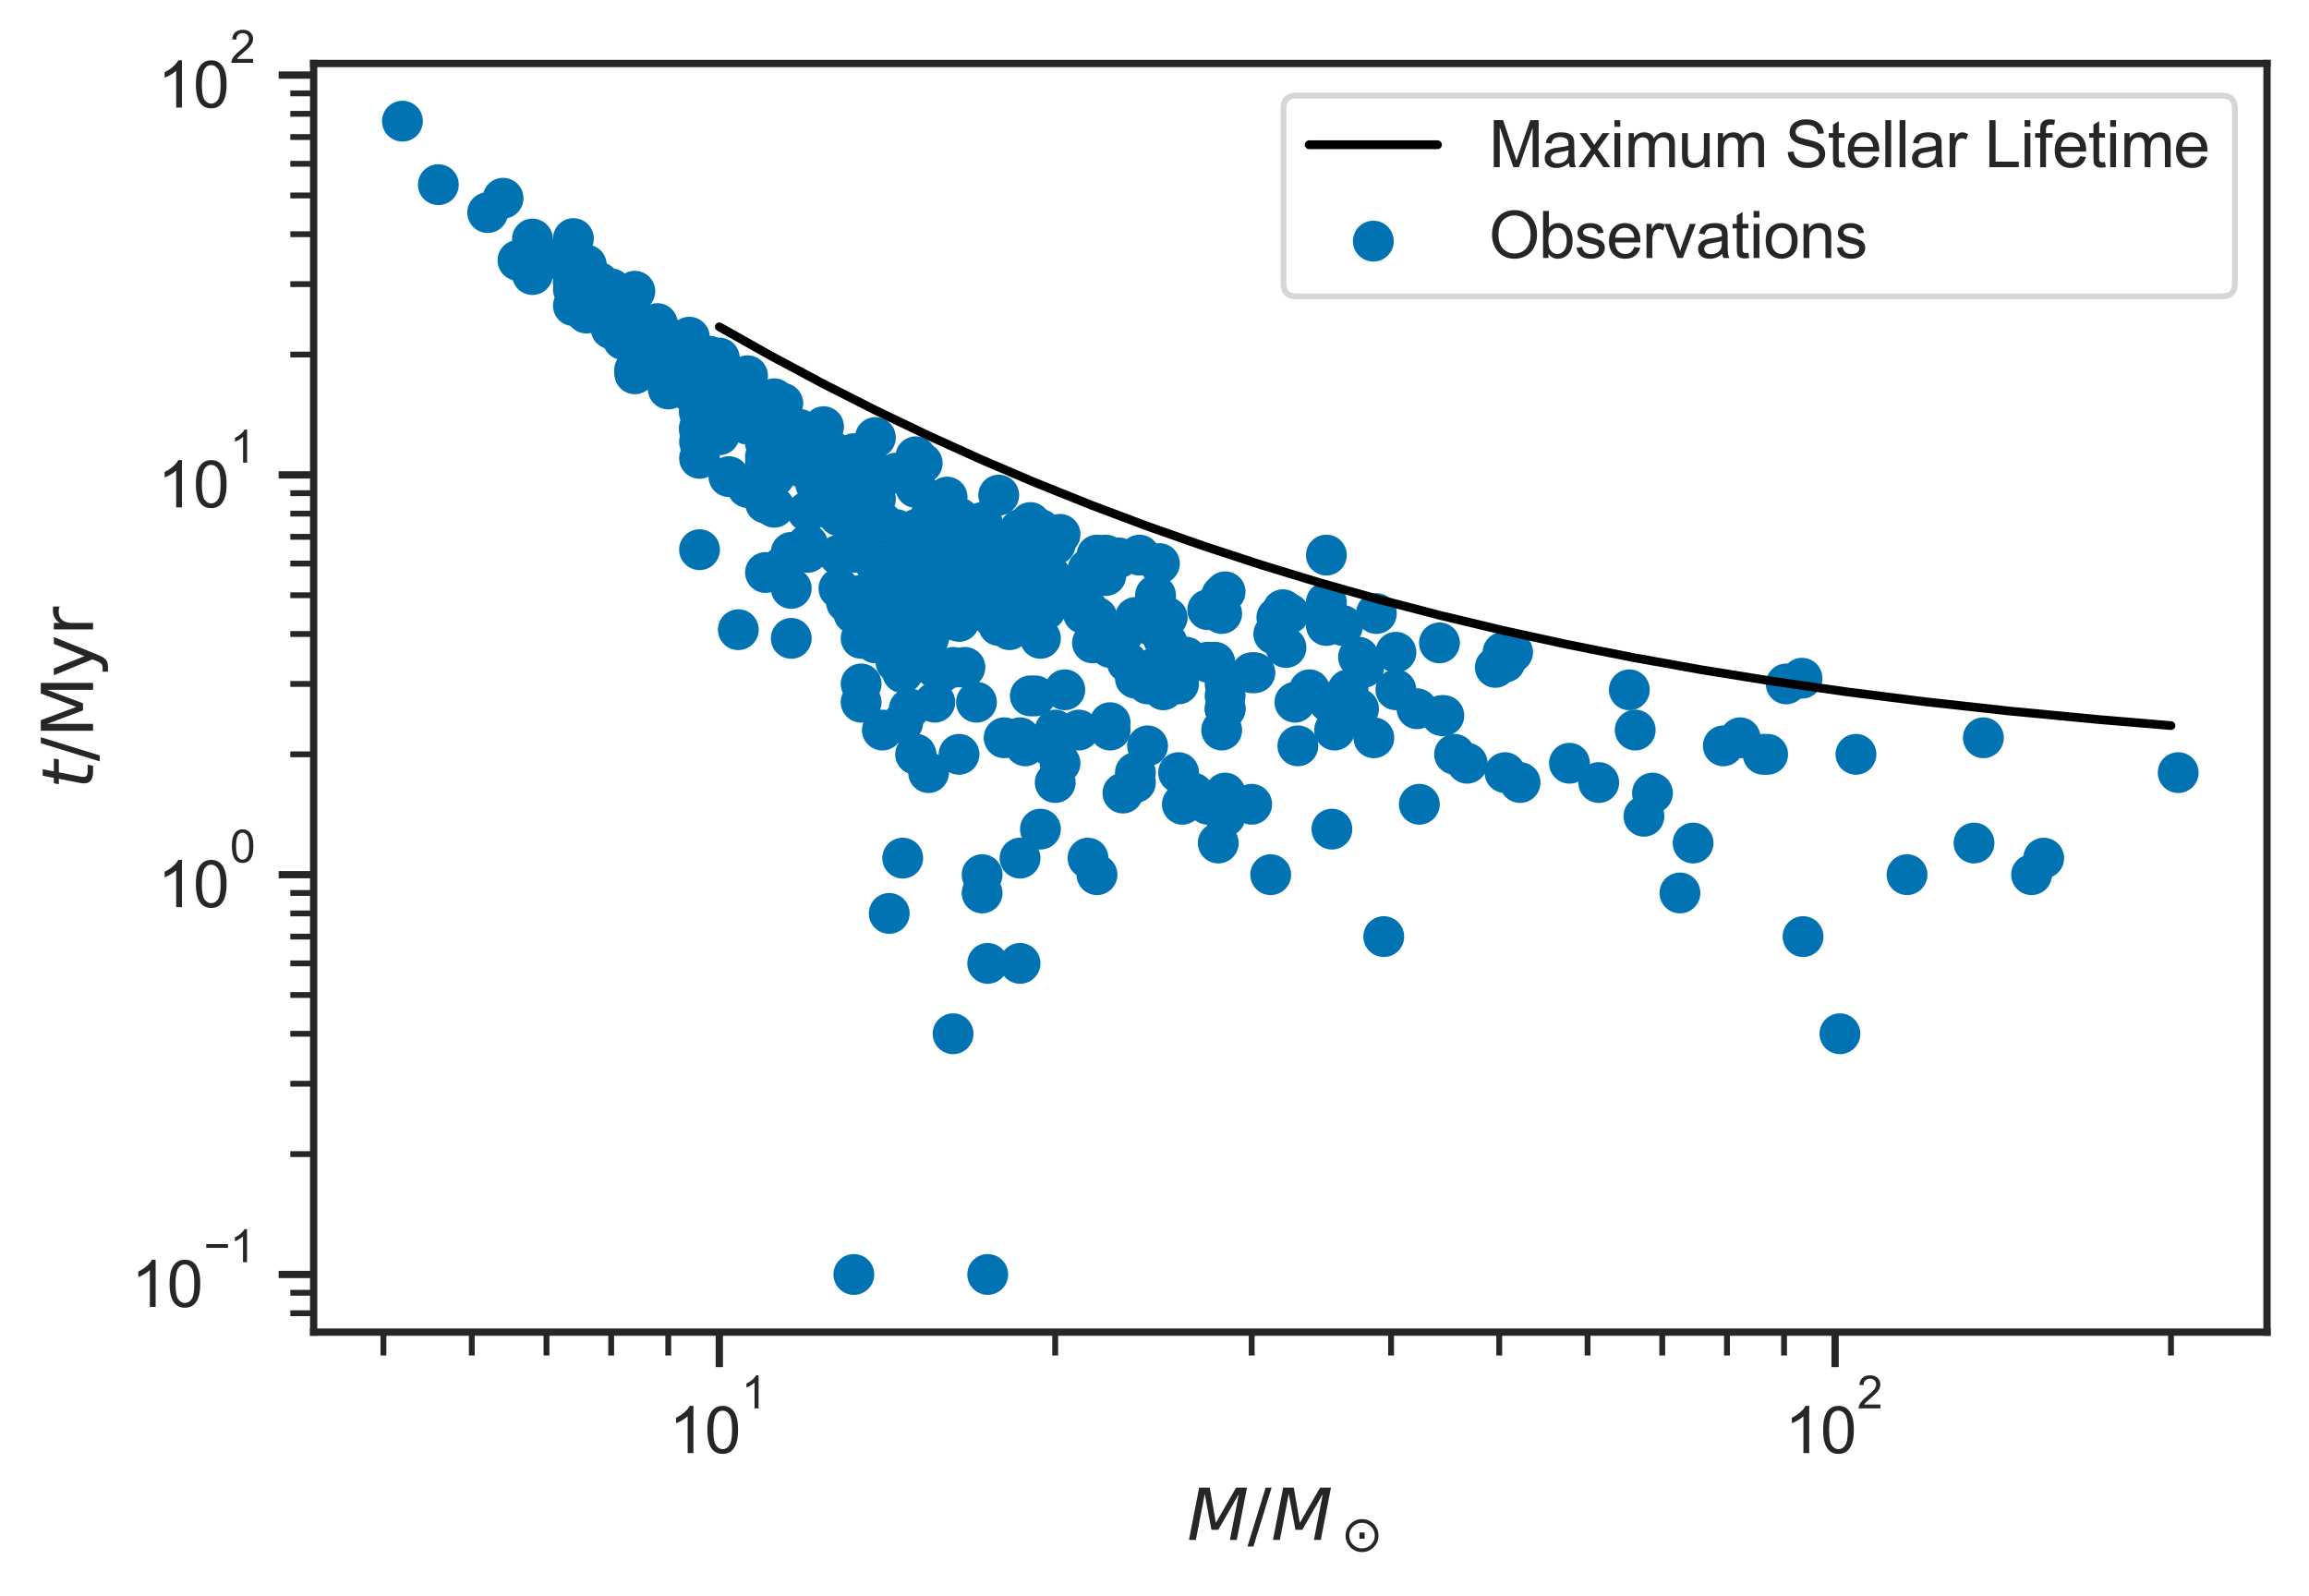 <?xml version="1.0" encoding="utf-8" standalone="no"?>
<!DOCTYPE svg PUBLIC "-//W3C//DTD SVG 1.1//EN"
  "http://www.w3.org/Graphics/SVG/1.1/DTD/svg11.dtd">
<svg height="273.527pt" version="1.1" viewBox="0 0 395.76 273.527" width="395.76pt" xmlns="http://www.w3.org/2000/svg" xmlns:xlink="http://www.w3.org/1999/xlink">
 <defs>
  <style type="text/css">*{stroke-linecap:butt;stroke-linejoin:round;}</style>
 </defs>
 <g id="figure_1">
  <g id="patch_1">
   <path d="M -0 273.527 
L 395.76 273.527 
L 395.76 0 
L -0 0 
z
" style="fill:#ffffff;"/>
  </g>
  <g id="axes_1">
   <g id="patch_2">
    <path d="M 53.76 228.322 
L 388.56 228.322 
L 388.56 10.882 
L 53.76 10.882 
z
" style="fill:#ffffff;"/>
   </g>
   <g id="matplotlib.axis_1">
    <g id="xtick_1">
     <g id="line2d_1">
      <defs>
       <path d="M 0 0 
L 0 6 
" id="m82d944e114" style="stroke:#262626;stroke-width:1.25;"/>
      </defs>
      <g>
       <use style="fill:#262626;stroke:#262626;stroke-width:1.25;" x="123.291" xlink:href="#m82d944e114" y="228.322"/>
      </g>
     </g>
     <g id="text_1">
      <!-- $\mathdefault{10^{1}}$ -->
      <g style="fill:#262626;" transform="translate(114.656 249.166)scale(0.11 -0.11)">
       <defs>
        <path d="M 2384 0 
L 1822 0 
L 1822 3584 
Q 1619 3391 1289 3197 
Q 959 3003 697 2906 
L 697 3450 
Q 1169 3672 1522 3987 
Q 1875 4303 2022 4600 
L 2384 4600 
L 2384 0 
z
" id="ArialMT-31" transform="scale(0.016)"/>
        <path d="M 266 2259 
Q 266 3072 433 3567 
Q 600 4063 929 4331 
Q 1259 4600 1759 4600 
Q 2128 4600 2406 4451 
Q 2684 4303 2865 4023 
Q 3047 3744 3150 3342 
Q 3253 2941 3253 2259 
Q 3253 1453 3087 958 
Q 2922 463 2592 192 
Q 2263 -78 1759 -78 
Q 1097 -78 719 397 
Q 266 969 266 2259 
z
M 844 2259 
Q 844 1131 1108 757 
Q 1372 384 1759 384 
Q 2147 384 2411 759 
Q 2675 1134 2675 2259 
Q 2675 3391 2411 3762 
Q 2147 4134 1753 4134 
Q 1366 4134 1134 3806 
Q 844 3388 844 2259 
z
" id="ArialMT-30" transform="scale(0.016)"/>
       </defs>
       <use transform="translate(0 0.994)" xlink:href="#ArialMT-31"/>
       <use transform="translate(55.615 0.994)" xlink:href="#ArialMT-30"/>
       <use transform="translate(112.973 70.688)scale(0.7)" xlink:href="#ArialMT-31"/>
      </g>
     </g>
    </g>
    <g id="xtick_2">
     <g id="line2d_2">
      <g>
       <use style="fill:#262626;stroke:#262626;stroke-width:1.25;" x="314.535" xlink:href="#m82d944e114" y="228.322"/>
      </g>
     </g>
     <g id="text_2">
      <!-- $\mathdefault{10^{2}}$ -->
      <g style="fill:#262626;" transform="translate(305.9 249.166)scale(0.11 -0.11)">
       <defs>
        <path d="M 3222 541 
L 3222 0 
L 194 0 
Q 188 203 259 391 
Q 375 700 629 1000 
Q 884 1300 1366 1694 
Q 2113 2306 2375 2664 
Q 2638 3022 2638 3341 
Q 2638 3675 2398 3904 
Q 2159 4134 1775 4134 
Q 1369 4134 1125 3890 
Q 881 3647 878 3216 
L 300 3275 
Q 359 3922 746 4261 
Q 1134 4600 1788 4600 
Q 2447 4600 2831 4234 
Q 3216 3869 3216 3328 
Q 3216 3053 3103 2787 
Q 2991 2522 2730 2228 
Q 2469 1934 1863 1422 
Q 1356 997 1212 845 
Q 1069 694 975 541 
L 3222 541 
z
" id="ArialMT-32" transform="scale(0.016)"/>
       </defs>
       <use transform="translate(0 0.994)" xlink:href="#ArialMT-31"/>
       <use transform="translate(55.615 0.994)" xlink:href="#ArialMT-30"/>
       <use transform="translate(112.973 70.688)scale(0.7)" xlink:href="#ArialMT-32"/>
      </g>
     </g>
    </g>
    <g id="xtick_3">
     <g id="line2d_3">
      <defs>
       <path d="M 0 0 
L 0 4 
" id="m95f370d3c2" style="stroke:#262626;"/>
      </defs>
      <g>
       <use style="fill:#262626;stroke:#262626;" x="65.721" xlink:href="#m95f370d3c2" y="228.322"/>
      </g>
     </g>
    </g>
    <g id="xtick_4">
     <g id="line2d_4">
      <g>
       <use style="fill:#262626;stroke:#262626;" x="80.864" xlink:href="#m95f370d3c2" y="228.322"/>
      </g>
     </g>
    </g>
    <g id="xtick_5">
     <g id="line2d_5">
      <g>
       <use style="fill:#262626;stroke:#262626;" x="93.667" xlink:href="#m95f370d3c2" y="228.322"/>
      </g>
     </g>
    </g>
    <g id="xtick_6">
     <g id="line2d_6">
      <g>
       <use style="fill:#262626;stroke:#262626;" x="104.757" xlink:href="#m95f370d3c2" y="228.322"/>
      </g>
     </g>
    </g>
    <g id="xtick_7">
     <g id="line2d_7">
      <g>
       <use style="fill:#262626;stroke:#262626;" x="114.54" xlink:href="#m95f370d3c2" y="228.322"/>
      </g>
     </g>
    </g>
    <g id="xtick_8">
     <g id="line2d_8">
      <g>
       <use style="fill:#262626;stroke:#262626;" x="180.861" xlink:href="#m95f370d3c2" y="228.322"/>
      </g>
     </g>
    </g>
    <g id="xtick_9">
     <g id="line2d_9">
      <g>
       <use style="fill:#262626;stroke:#262626;" x="214.538" xlink:href="#m95f370d3c2" y="228.322"/>
      </g>
     </g>
    </g>
    <g id="xtick_10">
     <g id="line2d_10">
      <g>
       <use style="fill:#262626;stroke:#262626;" x="238.431" xlink:href="#m95f370d3c2" y="228.322"/>
      </g>
     </g>
    </g>
    <g id="xtick_11">
     <g id="line2d_11">
      <g>
       <use style="fill:#262626;stroke:#262626;" x="256.965" xlink:href="#m95f370d3c2" y="228.322"/>
      </g>
     </g>
    </g>
    <g id="xtick_12">
     <g id="line2d_12">
      <g>
       <use style="fill:#262626;stroke:#262626;" x="272.108" xlink:href="#m95f370d3c2" y="228.322"/>
      </g>
     </g>
    </g>
    <g id="xtick_13">
     <g id="line2d_13">
      <g>
       <use style="fill:#262626;stroke:#262626;" x="284.911" xlink:href="#m95f370d3c2" y="228.322"/>
      </g>
     </g>
    </g>
    <g id="xtick_14">
     <g id="line2d_14">
      <g>
       <use style="fill:#262626;stroke:#262626;" x="296.002" xlink:href="#m95f370d3c2" y="228.322"/>
      </g>
     </g>
    </g>
    <g id="xtick_15">
     <g id="line2d_15">
      <g>
       <use style="fill:#262626;stroke:#262626;" x="305.784" xlink:href="#m95f370d3c2" y="228.322"/>
      </g>
     </g>
    </g>
    <g id="xtick_16">
     <g id="line2d_16">
      <g>
       <use style="fill:#262626;stroke:#262626;" x="372.105" xlink:href="#m95f370d3c2" y="228.322"/>
      </g>
     </g>
    </g>
    <g id="text_3">
     <!-- $M / M_\odot$ -->
     <g style="fill:#262626;" transform="translate(203.46 263.942)scale(0.12 -0.12)">
      <defs>
       <path d="M 1081 4666 
L 2028 4666 
L 2572 1522 
L 4378 4666 
L 5350 4666 
L 4441 0 
L 3828 0 
L 4622 4091 
L 2791 897 
L 2175 897 
L 1581 4103 
L 788 0 
L 172 0 
L 1081 4666 
z
" id="DejaVuSans-Oblique-4d" transform="scale(0.016)"/>
       <path d="M 1625 4666 
L 2156 4666 
L 531 -594 
L 0 -594 
L 1625 4666 
z
" id="DejaVuSans-2f" transform="scale(0.016)"/>
       <path d="M 2350 2403 
L 3013 2403 
L 3013 1609 
L 2350 1609 
L 2350 2403 
z
M 3306 3522 
Q 3016 3644 2681 3644 
Q 2347 3644 2056 3522 
Q 1769 3400 1531 3163 
Q 1291 2922 1172 2634 
Q 1053 2347 1053 2006 
Q 1053 1675 1172 1387 
Q 1291 1100 1531 859 
Q 1769 622 2056 500 
Q 2347 378 2681 378 
Q 3016 378 3306 500 
Q 3594 622 3831 859 
Q 4072 1100 4190 1387 
Q 4309 1675 4309 2006 
Q 4309 2347 4190 2634 
Q 4072 2922 3831 3163 
Q 3594 3400 3306 3522 
z
M 1878 3956 
Q 2250 4113 2681 4113 
Q 3113 4113 3484 3956 
Q 3856 3800 4163 3494 
Q 4472 3184 4625 2813 
Q 4778 2444 4778 2006 
Q 4778 1578 4625 1206 
Q 4472 838 4163 528 
Q 3856 222 3484 65 
Q 3113 -91 2681 -91 
Q 2250 -91 1878 65 
Q 1506 222 1200 528 
Q 891 838 738 1206 
Q 584 1578 584 2006 
Q 584 2444 738 2813 
Q 891 3184 1200 3494 
Q 1506 3800 1878 3956 
z
" id="DejaVuSans-2299" transform="scale(0.016)"/>
      </defs>
      <use transform="translate(0 0.094)" xlink:href="#DejaVuSans-Oblique-4d"/>
      <use transform="translate(86.279 0.094)" xlink:href="#DejaVuSans-2f"/>
      <use transform="translate(119.971 0.094)" xlink:href="#DejaVuSans-Oblique-4d"/>
      <use transform="translate(219.888 -16.312)scale(0.7)" xlink:href="#DejaVuSans-2299"/>
     </g>
    </g>
   </g>
   <g id="matplotlib.axis_2">
    <g id="ytick_1">
     <g id="line2d_17">
      <defs>
       <path d="M 0 0 
L -6 0 
" id="mac53fd9126" style="stroke:#262626;stroke-width:1.25;"/>
      </defs>
      <g>
       <use style="fill:#262626;stroke:#262626;stroke-width:1.25;" x="53.76" xlink:href="#mac53fd9126" y="218.439"/>
      </g>
     </g>
     <g id="text_4">
      <!-- $\mathdefault{10^{-1}}$ -->
      <g style="fill:#262626;" transform="translate(22.48 224.111)scale(0.11 -0.11)">
       <defs>
        <path d="M 3381 1997 
L 356 1997 
L 356 2522 
L 3381 2522 
L 3381 1997 
z
" id="ArialMT-2212" transform="scale(0.016)"/>
       </defs>
       <use transform="translate(0 0.994)" xlink:href="#ArialMT-31"/>
       <use transform="translate(55.615 0.994)" xlink:href="#ArialMT-30"/>
       <use transform="translate(112.973 70.688)scale(0.7)" xlink:href="#ArialMT-2212"/>
       <use transform="translate(153.852 70.688)scale(0.7)" xlink:href="#ArialMT-31"/>
      </g>
     </g>
    </g>
    <g id="ytick_2">
     <g id="line2d_18">
      <g>
       <use style="fill:#262626;stroke:#262626;stroke-width:1.25;" x="53.76" xlink:href="#mac53fd9126" y="149.916"/>
      </g>
     </g>
     <g id="text_5">
      <!-- $\mathdefault{10^{0}}$ -->
      <g style="fill:#262626;" transform="translate(26.99 155.588)scale(0.11 -0.11)">
       <use transform="translate(0 0.994)" xlink:href="#ArialMT-31"/>
       <use transform="translate(55.615 0.994)" xlink:href="#ArialMT-30"/>
       <use transform="translate(112.973 70.688)scale(0.7)" xlink:href="#ArialMT-30"/>
      </g>
     </g>
    </g>
    <g id="ytick_3">
     <g id="line2d_19">
      <g>
       <use style="fill:#262626;stroke:#262626;stroke-width:1.25;" x="53.76" xlink:href="#mac53fd9126" y="81.394"/>
      </g>
     </g>
     <g id="text_6">
      <!-- $\mathdefault{10^{1}}$ -->
      <g style="fill:#262626;" transform="translate(26.99 87.066)scale(0.11 -0.11)">
       <use transform="translate(0 0.994)" xlink:href="#ArialMT-31"/>
       <use transform="translate(55.615 0.994)" xlink:href="#ArialMT-30"/>
       <use transform="translate(112.973 70.688)scale(0.7)" xlink:href="#ArialMT-31"/>
      </g>
     </g>
    </g>
    <g id="ytick_4">
     <g id="line2d_20">
      <g>
       <use style="fill:#262626;stroke:#262626;stroke-width:1.25;" x="53.76" xlink:href="#mac53fd9126" y="12.872"/>
      </g>
     </g>
     <g id="text_7">
      <!-- $\mathdefault{10^{2}}$ -->
      <g style="fill:#262626;" transform="translate(26.99 18.544)scale(0.11 -0.11)">
       <use transform="translate(0 0.994)" xlink:href="#ArialMT-31"/>
       <use transform="translate(55.615 0.994)" xlink:href="#ArialMT-30"/>
       <use transform="translate(112.973 70.688)scale(0.7)" xlink:href="#ArialMT-32"/>
      </g>
     </g>
    </g>
    <g id="ytick_5">
     <g id="line2d_21">
      <defs>
       <path d="M 0 0 
L -4 0 
" id="m3a0019dad0" style="stroke:#262626;"/>
      </defs>
      <g>
       <use style="fill:#262626;stroke:#262626;" x="53.76" xlink:href="#m3a0019dad0" y="225.079"/>
      </g>
     </g>
    </g>
    <g id="ytick_6">
     <g id="line2d_22">
      <g>
       <use style="fill:#262626;stroke:#262626;" x="53.76" xlink:href="#m3a0019dad0" y="221.574"/>
      </g>
     </g>
    </g>
    <g id="ytick_7">
     <g id="line2d_23">
      <g>
       <use style="fill:#262626;stroke:#262626;" x="53.76" xlink:href="#m3a0019dad0" y="197.811"/>
      </g>
     </g>
    </g>
    <g id="ytick_8">
     <g id="line2d_24">
      <g>
       <use style="fill:#262626;stroke:#262626;" x="53.76" xlink:href="#m3a0019dad0" y="185.745"/>
      </g>
     </g>
    </g>
    <g id="ytick_9">
     <g id="line2d_25">
      <g>
       <use style="fill:#262626;stroke:#262626;" x="53.76" xlink:href="#m3a0019dad0" y="177.184"/>
      </g>
     </g>
    </g>
    <g id="ytick_10">
     <g id="line2d_26">
      <g>
       <use style="fill:#262626;stroke:#262626;" x="53.76" xlink:href="#m3a0019dad0" y="170.544"/>
      </g>
     </g>
    </g>
    <g id="ytick_11">
     <g id="line2d_27">
      <g>
       <use style="fill:#262626;stroke:#262626;" x="53.76" xlink:href="#m3a0019dad0" y="165.118"/>
      </g>
     </g>
    </g>
    <g id="ytick_12">
     <g id="line2d_28">
      <g>
       <use style="fill:#262626;stroke:#262626;" x="53.76" xlink:href="#m3a0019dad0" y="160.531"/>
      </g>
     </g>
    </g>
    <g id="ytick_13">
     <g id="line2d_29">
      <g>
       <use style="fill:#262626;stroke:#262626;" x="53.76" xlink:href="#m3a0019dad0" y="156.557"/>
      </g>
     </g>
    </g>
    <g id="ytick_14">
     <g id="line2d_30">
      <g>
       <use style="fill:#262626;stroke:#262626;" x="53.76" xlink:href="#m3a0019dad0" y="153.052"/>
      </g>
     </g>
    </g>
    <g id="ytick_15">
     <g id="line2d_31">
      <g>
       <use style="fill:#262626;stroke:#262626;" x="53.76" xlink:href="#m3a0019dad0" y="129.289"/>
      </g>
     </g>
    </g>
    <g id="ytick_16">
     <g id="line2d_32">
      <g>
       <use style="fill:#262626;stroke:#262626;" x="53.76" xlink:href="#m3a0019dad0" y="117.223"/>
      </g>
     </g>
    </g>
    <g id="ytick_17">
     <g id="line2d_33">
      <g>
       <use style="fill:#262626;stroke:#262626;" x="53.76" xlink:href="#m3a0019dad0" y="108.662"/>
      </g>
     </g>
    </g>
    <g id="ytick_18">
     <g id="line2d_34">
      <g>
       <use style="fill:#262626;stroke:#262626;" x="53.76" xlink:href="#m3a0019dad0" y="102.021"/>
      </g>
     </g>
    </g>
    <g id="ytick_19">
     <g id="line2d_35">
      <g>
       <use style="fill:#262626;stroke:#262626;" x="53.76" xlink:href="#m3a0019dad0" y="96.596"/>
      </g>
     </g>
    </g>
    <g id="ytick_20">
     <g id="line2d_36">
      <g>
       <use style="fill:#262626;stroke:#262626;" x="53.76" xlink:href="#m3a0019dad0" y="92.008"/>
      </g>
     </g>
    </g>
    <g id="ytick_21">
     <g id="line2d_37">
      <g>
       <use style="fill:#262626;stroke:#262626;" x="53.76" xlink:href="#m3a0019dad0" y="88.035"/>
      </g>
     </g>
    </g>
    <g id="ytick_22">
     <g id="line2d_38">
      <g>
       <use style="fill:#262626;stroke:#262626;" x="53.76" xlink:href="#m3a0019dad0" y="84.53"/>
      </g>
     </g>
    </g>
    <g id="ytick_23">
     <g id="line2d_39">
      <g>
       <use style="fill:#262626;stroke:#262626;" x="53.76" xlink:href="#m3a0019dad0" y="60.767"/>
      </g>
     </g>
    </g>
    <g id="ytick_24">
     <g id="line2d_40">
      <g>
       <use style="fill:#262626;stroke:#262626;" x="53.76" xlink:href="#m3a0019dad0" y="48.701"/>
      </g>
     </g>
    </g>
    <g id="ytick_25">
     <g id="line2d_41">
      <g>
       <use style="fill:#262626;stroke:#262626;" x="53.76" xlink:href="#m3a0019dad0" y="40.14"/>
      </g>
     </g>
    </g>
    <g id="ytick_26">
     <g id="line2d_42">
      <g>
       <use style="fill:#262626;stroke:#262626;" x="53.76" xlink:href="#m3a0019dad0" y="33.499"/>
      </g>
     </g>
    </g>
    <g id="ytick_27">
     <g id="line2d_43">
      <g>
       <use style="fill:#262626;stroke:#262626;" x="53.76" xlink:href="#m3a0019dad0" y="28.073"/>
      </g>
     </g>
    </g>
    <g id="ytick_28">
     <g id="line2d_44">
      <g>
       <use style="fill:#262626;stroke:#262626;" x="53.76" xlink:href="#m3a0019dad0" y="23.486"/>
      </g>
     </g>
    </g>
    <g id="ytick_29">
     <g id="line2d_45">
      <g>
       <use style="fill:#262626;stroke:#262626;" x="53.76" xlink:href="#m3a0019dad0" y="19.512"/>
      </g>
     </g>
    </g>
    <g id="ytick_30">
     <g id="line2d_46">
      <g>
       <use style="fill:#262626;stroke:#262626;" x="53.76" xlink:href="#m3a0019dad0" y="16.007"/>
      </g>
     </g>
    </g>
    <g id="text_8">
     <!-- $t / \mathrm{Myr}$ -->
     <g style="fill:#262626;" transform="translate(15.96 135.202)rotate(-90)scale(0.12 -0.12)">
      <defs>
       <path d="M 2706 3500 
L 2619 3053 
L 1472 3053 
L 1100 1153 
Q 1081 1047 1072 975 
Q 1063 903 1063 863 
Q 1063 663 1183 572 
Q 1303 481 1569 481 
L 2150 481 
L 2053 0 
L 1503 0 
Q 991 0 739 200 
Q 488 400 488 806 
Q 488 878 497 964 
Q 506 1050 525 1153 
L 897 3053 
L 409 3053 
L 500 3500 
L 978 3500 
L 1172 4494 
L 1747 4494 
L 1556 3500 
L 2706 3500 
z
" id="DejaVuSans-Oblique-74" transform="scale(0.016)"/>
       <path d="M 628 4666 
L 1569 4666 
L 2759 1491 
L 3956 4666 
L 4897 4666 
L 4897 0 
L 4281 0 
L 4281 4097 
L 3078 897 
L 2444 897 
L 1241 4097 
L 1241 0 
L 628 0 
L 628 4666 
z
" id="DejaVuSans-4d" transform="scale(0.016)"/>
       <path d="M 2059 -325 
Q 1816 -950 1584 -1140 
Q 1353 -1331 966 -1331 
L 506 -1331 
L 506 -850 
L 844 -850 
Q 1081 -850 1212 -737 
Q 1344 -625 1503 -206 
L 1606 56 
L 191 3500 
L 800 3500 
L 1894 763 
L 2988 3500 
L 3597 3500 
L 2059 -325 
z
" id="DejaVuSans-79" transform="scale(0.016)"/>
       <path d="M 2631 2963 
Q 2534 3019 2420 3045 
Q 2306 3072 2169 3072 
Q 1681 3072 1420 2755 
Q 1159 2438 1159 1844 
L 1159 0 
L 581 0 
L 581 3500 
L 1159 3500 
L 1159 2956 
Q 1341 3275 1631 3429 
Q 1922 3584 2338 3584 
Q 2397 3584 2469 3576 
Q 2541 3569 2628 3553 
L 2631 2963 
z
" id="DejaVuSans-72" transform="scale(0.016)"/>
      </defs>
      <use transform="translate(0 0.094)" xlink:href="#DejaVuSans-Oblique-74"/>
      <use transform="translate(39.209 0.094)" xlink:href="#DejaVuSans-2f"/>
      <use transform="translate(72.9 0.094)" xlink:href="#DejaVuSans-4d"/>
      <use transform="translate(159.18 0.094)" xlink:href="#DejaVuSans-79"/>
      <use transform="translate(218.359 0.094)" xlink:href="#DejaVuSans-72"/>
     </g>
    </g>
   </g>
   <g id="PathCollection_1">
    <defs>
     <path d="M 0 3 
C 0.796 3 1.559 2.684 2.121 2.121 
C 2.684 1.559 3 0.796 3 0 
C 3 -0.796 2.684 -1.559 2.121 -2.121 
C 1.559 -2.684 0.796 -3 0 -3 
C -0.796 -3 -1.559 -2.684 -2.121 -2.121 
C -2.684 -1.559 -3 -0.796 -3 0 
C -3 0.796 -2.684 1.559 -2.121 2.121 
C -1.559 2.684 -0.796 3 0 3 
z
" id="mb0055968c8" style="stroke:#0173b2;"/>
    </defs>
    <g clip-path="url(#p324986b07d)">
     <use style="fill:#0173b2;stroke:#0173b2;" x="279.265" xlink:href="#mb0055968c8" y="118.232"/>
     <use style="fill:#0173b2;stroke:#0173b2;" x="104.757" xlink:href="#mb0055968c8" y="54.728"/>
     <use style="fill:#0173b2;stroke:#0173b2;" x="104.757" xlink:href="#mb0055968c8" y="49.505"/>
     <use style="fill:#0173b2;stroke:#0173b2;" x="98.282" xlink:href="#mb0055968c8" y="48.405"/>
     <use style="fill:#0173b2;stroke:#0173b2;" x="146.35" xlink:href="#mb0055968c8" y="218.439"/>
     <use style="fill:#0173b2;stroke:#0173b2;" x="83.587" xlink:href="#mb0055968c8" y="36.437"/>
     <use style="fill:#0173b2;stroke:#0173b2;" x="176.601" xlink:href="#mb0055968c8" y="100.287"/>
     <use style="fill:#0173b2;stroke:#0173b2;" x="118.152" xlink:href="#mb0055968c8" y="62.608"/>
     <use style="fill:#0173b2;stroke:#0173b2;" x="203.289" xlink:href="#mb0055968c8" y="112.636"/>
     <use style="fill:#0173b2;stroke:#0173b2;" x="309.042" xlink:href="#mb0055968c8" y="160.531"/>
     <use style="fill:#0173b2;stroke:#0173b2;" x="91.259" xlink:href="#mb0055968c8" y="47.06"/>
     <use style="fill:#0173b2;stroke:#0173b2;" x="181.688" xlink:href="#mb0055968c8" y="102.623"/>
     <use style="fill:#0173b2;stroke:#0173b2;" x="168.334" xlink:href="#mb0055968c8" y="89.561"/>
     <use style="fill:#0173b2;stroke:#0173b2;" x="178.331" xlink:href="#mb0055968c8" y="90.76"/>
     <use style="fill:#0173b2;stroke:#0173b2;" x="246.724" xlink:href="#mb0055968c8" y="110.188"/>
     <use style="fill:#0173b2;stroke:#0173b2;" x="114.54" xlink:href="#mb0055968c8" y="66.673"/>
     <use style="fill:#0173b2;stroke:#0173b2;" x="108.81" xlink:href="#mb0055968c8" y="58.753"/>
     <use style="fill:#0173b2;stroke:#0173b2;" x="132.704" xlink:href="#mb0055968c8" y="74.281"/>
     <use style="fill:#0173b2;stroke:#0173b2;" x="121.613" xlink:href="#mb0055968c8" y="61.066"/>
     <use style="fill:#0173b2;stroke:#0173b2;" x="119.9" xlink:href="#mb0055968c8" y="73.358"/>
     <use style="fill:#0173b2;stroke:#0173b2;" x="98.282" xlink:href="#mb0055968c8" y="40.893"/>
     <use style="fill:#0173b2;stroke:#0173b2;" x="191.744" xlink:href="#mb0055968c8" y="95.62"/>
     <use style="fill:#0173b2;stroke:#0173b2;" x="135.618" xlink:href="#mb0055968c8" y="94.675"/>
     <use style="fill:#0173b2;stroke:#0173b2;" x="181.688" xlink:href="#mb0055968c8" y="91.586"/>
     <use style="fill:#0173b2;stroke:#0173b2;" x="180.026" xlink:href="#mb0055968c8" y="92.008"/>
     <use style="fill:#0173b2;stroke:#0173b2;" x="153.577" xlink:href="#mb0055968c8" y="81.098"/>
     <use style="fill:#0173b2;stroke:#0173b2;" x="190.274" xlink:href="#mb0055968c8" y="123.863"/>
     <use style="fill:#0173b2;stroke:#0173b2;" x="175.722" xlink:href="#mb0055968c8" y="127.837"/>
     <use style="fill:#0173b2;stroke:#0173b2;" x="227.341" xlink:href="#mb0055968c8" y="103.236"/>
     <use style="fill:#0173b2;stroke:#0173b2;" x="161.283" xlink:href="#mb0055968c8" y="115.302"/>
     <use style="fill:#0173b2;stroke:#0173b2;" x="135.618" xlink:href="#mb0055968c8" y="100.854"/>
     <use style="fill:#0173b2;stroke:#0173b2;" x="315.361" xlink:href="#mb0055968c8" y="177.184"/>
     <use style="fill:#0173b2;stroke:#0173b2;" x="180.861" xlink:href="#mb0055968c8" y="134.126"/>
     <use style="fill:#0173b2;stroke:#0173b2;" x="108.81" xlink:href="#mb0055968c8" y="63.41"/>
     <use style="fill:#0173b2;stroke:#0173b2;" x="198.055" xlink:href="#mb0055968c8" y="102.021"/>
     <use style="fill:#0173b2;stroke:#0173b2;" x="169.295" xlink:href="#mb0055968c8" y="218.439"/>
     <use style="fill:#0173b2;stroke:#0173b2;" x="131.207" xlink:href="#mb0055968c8" y="78.289"/>
     <use style="fill:#0173b2;stroke:#0173b2;" x="168.334" xlink:href="#mb0055968c8" y="95.62"/>
     <use style="fill:#0173b2;stroke:#0173b2;" x="198.727" xlink:href="#mb0055968c8" y="96.596"/>
     <use style="fill:#0173b2;stroke:#0173b2;" x="131.207" xlink:href="#mb0055968c8" y="69.328"/>
     <use style="fill:#0173b2;stroke:#0173b2;" x="116.366" xlink:href="#mb0055968c8" y="64.571"/>
     <use style="fill:#0173b2;stroke:#0173b2;" x="93.667" xlink:href="#mb0055968c8" y="44.455"/>
     <use style="fill:#0173b2;stroke:#0173b2;" x="209.398" xlink:href="#mb0055968c8" y="102.021"/>
     <use style="fill:#0173b2;stroke:#0173b2;" x="209.985" xlink:href="#mb0055968c8" y="121.481"/>
     <use style="fill:#0173b2;stroke:#0173b2;" x="175.722" xlink:href="#mb0055968c8" y="100.854"/>
     <use style="fill:#0173b2;stroke:#0173b2;" x="146.35" xlink:href="#mb0055968c8" y="94.675"/>
     <use style="fill:#0173b2;stroke:#0173b2;" x="75.133" xlink:href="#mb0055968c8" y="31.653"/>
     <use style="fill:#0173b2;stroke:#0173b2;" x="123.291" xlink:href="#mb0055968c8" y="65.779"/>
     <use style="fill:#0173b2;stroke:#0173b2;" x="173.028" xlink:href="#mb0055968c8" y="93.759"/>
     <use style="fill:#0173b2;stroke:#0173b2;" x="200.056" xlink:href="#mb0055968c8" y="105.826"/>
     <use style="fill:#0173b2;stroke:#0173b2;" x="153.577" xlink:href="#mb0055968c8" y="103.863"/>
     <use style="fill:#0173b2;stroke:#0173b2;" x="227.341" xlink:href="#mb0055968c8" y="95.144"/>
     <use style="fill:#0173b2;stroke:#0173b2;" x="137.038" xlink:href="#mb0055968c8" y="73.586"/>
     <use style="fill:#0173b2;stroke:#0173b2;" x="227.814" xlink:href="#mb0055968c8" y="120.358"/>
     <use style="fill:#0173b2;stroke:#0173b2;" x="163.359" xlink:href="#mb0055968c8" y="177.184"/>
     <use style="fill:#0173b2;stroke:#0173b2;" x="214.538" xlink:href="#mb0055968c8" y="137.85"/>
     <use style="fill:#0173b2;stroke:#0173b2;" x="128.13" xlink:href="#mb0055968c8" y="72.685"/>
     <use style="fill:#0173b2;stroke:#0173b2;" x="138.434" xlink:href="#mb0055968c8" y="75.477"/>
     <use style="fill:#0173b2;stroke:#0173b2;" x="137.038" xlink:href="#mb0055968c8" y="79.942"/>
     <use style="fill:#0173b2;stroke:#0173b2;" x="209.985" xlink:href="#mb0055968c8" y="139.903"/>
     <use style="fill:#0173b2;stroke:#0173b2;" x="287.94" xlink:href="#mb0055968c8" y="153.052"/>
     <use style="fill:#0173b2;stroke:#0173b2;" x="135.618" xlink:href="#mb0055968c8" y="109.415"/>
     <use style="fill:#0173b2;stroke:#0173b2;" x="168.334" xlink:href="#mb0055968c8" y="153.052"/>
     <use style="fill:#0173b2;stroke:#0173b2;" x="198.055" xlink:href="#mb0055968c8" y="114.387"/>
     <use style="fill:#0173b2;stroke:#0173b2;" x="180.861" xlink:href="#mb0055968c8" y="125.13"/>
     <use style="fill:#0173b2;stroke:#0173b2;" x="132.704" xlink:href="#mb0055968c8" y="86.939"/>
     <use style="fill:#0173b2;stroke:#0173b2;" x="147.599" xlink:href="#mb0055968c8" y="102.021"/>
     <use style="fill:#0173b2;stroke:#0173b2;" x="178.331" xlink:href="#mb0055968c8" y="142.109"/>
     <use style="fill:#0173b2;stroke:#0173b2;" x="194.608" xlink:href="#mb0055968c8" y="132.425"/>
     <use style="fill:#0173b2;stroke:#0173b2;" x="177.471" xlink:href="#mb0055968c8" y="119.276"/>
     <use style="fill:#0173b2;stroke:#0173b2;" x="207.008" xlink:href="#mb0055968c8" y="113.498"/>
     <use style="fill:#0173b2;stroke:#0173b2;" x="188.019" xlink:href="#mb0055968c8" y="95.144"/>
     <use style="fill:#0173b2;stroke:#0173b2;" x="208.212" xlink:href="#mb0055968c8" y="103.863"/>
     <use style="fill:#0173b2;stroke:#0173b2;" x="126.548" xlink:href="#mb0055968c8" y="70.337"/>
     <use style="fill:#0173b2;stroke:#0173b2;" x="199.395" xlink:href="#mb0055968c8" y="109.415"/>
     <use style="fill:#0173b2;stroke:#0173b2;" x="172.11" xlink:href="#mb0055968c8" y="101.432"/>
     <use style="fill:#0173b2;stroke:#0173b2;" x="219.898" xlink:href="#mb0055968c8" y="104.503"/>
     <use style="fill:#0173b2;stroke:#0173b2;" x="150.042" xlink:href="#mb0055968c8" y="110.188"/>
     <use style="fill:#0173b2;stroke:#0173b2;" x="194.608" xlink:href="#mb0055968c8" y="116.247"/>
     <use style="fill:#0173b2;stroke:#0173b2;" x="281.767" xlink:href="#mb0055968c8" y="139.903"/>
     <use style="fill:#0173b2;stroke:#0173b2;" x="132.704" xlink:href="#mb0055968c8" y="68.352"/>
     <use style="fill:#0173b2;stroke:#0173b2;" x="218.326" xlink:href="#mb0055968c8" y="108.662"/>
     <use style="fill:#0173b2;stroke:#0173b2;" x="230.141" xlink:href="#mb0055968c8" y="107.21"/>
     <use style="fill:#0173b2;stroke:#0173b2;" x="128.13" xlink:href="#mb0055968c8" y="64.402"/>
     <use style="fill:#0173b2;stroke:#0173b2;" x="173.028" xlink:href="#mb0055968c8" y="93.759"/>
     <use style="fill:#0173b2;stroke:#0173b2;" x="148.829" xlink:href="#mb0055968c8" y="79.66"/>
     <use style="fill:#0173b2;stroke:#0173b2;" x="153.577" xlink:href="#mb0055968c8" y="113.498"/>
     <use style="fill:#0173b2;stroke:#0173b2;" x="145.082" xlink:href="#mb0055968c8" y="80.515"/>
     <use style="fill:#0173b2;stroke:#0173b2;" x="189.529" xlink:href="#mb0055968c8" y="95.144"/>
     <use style="fill:#0173b2;stroke:#0173b2;" x="114.54" xlink:href="#mb0055968c8" y="57.931"/>
     <use style="fill:#0173b2;stroke:#0173b2;" x="108.81" xlink:href="#mb0055968c8" y="64.068"/>
     <use style="fill:#0173b2;stroke:#0173b2;" x="151.237" xlink:href="#mb0055968c8" y="103.863"/>
     <use style="fill:#0173b2;stroke:#0173b2;" x="154.722" xlink:href="#mb0055968c8" y="115.302"/>
     <use style="fill:#0173b2;stroke:#0173b2;" x="123.291" xlink:href="#mb0055968c8" y="71.381"/>
     <use style="fill:#0173b2;stroke:#0173b2;" x="166.38" xlink:href="#mb0055968c8" y="102.021"/>
     <use style="fill:#0173b2;stroke:#0173b2;" x="173.936" xlink:href="#mb0055968c8" y="94.675"/>
     <use style="fill:#0173b2;stroke:#0173b2;" x="269.005" xlink:href="#mb0055968c8" y="130.816"/>
     <use style="fill:#0173b2;stroke:#0173b2;" x="68.978" xlink:href="#mb0055968c8" y="20.766"/>
     <use style="fill:#0173b2;stroke:#0173b2;" x="128.13" xlink:href="#mb0055968c8" y="72.685"/>
     <use style="fill:#0173b2;stroke:#0173b2;" x="119.9" xlink:href="#mb0055968c8" y="70.543"/>
     <use style="fill:#0173b2;stroke:#0173b2;" x="188.019" xlink:href="#mb0055968c8" y="105.826"/>
     <use style="fill:#0173b2;stroke:#0173b2;" x="160.225" xlink:href="#mb0055968c8" y="120.358"/>
     <use style="fill:#0173b2;stroke:#0173b2;" x="114.54" xlink:href="#mb0055968c8" y="61.368"/>
     <use style="fill:#0173b2;stroke:#0173b2;" x="156.967" xlink:href="#mb0055968c8" y="83.554"/>
     <use style="fill:#0173b2;stroke:#0173b2;" x="142.486" xlink:href="#mb0055968c8" y="79.104"/>
     <use style="fill:#0173b2;stroke:#0173b2;" x="166.38" xlink:href="#mb0055968c8" y="100.854"/>
     <use style="fill:#0173b2;stroke:#0173b2;" x="139.807" xlink:href="#mb0055968c8" y="82.921"/>
     <use style="fill:#0173b2;stroke:#0173b2;" x="150.042" xlink:href="#mb0055968c8" y="105.157"/>
     <use style="fill:#0173b2;stroke:#0173b2;" x="154.722" xlink:href="#mb0055968c8" y="109.415"/>
     <use style="fill:#0173b2;stroke:#0173b2;" x="247.472" xlink:href="#mb0055968c8" y="122.649"/>
     <use style="fill:#0173b2;stroke:#0173b2;" x="98.282" xlink:href="#mb0055968c8" y="48.209"/>
     <use style="fill:#0173b2;stroke:#0173b2;" x="190.274" xlink:href="#mb0055968c8" y="125.13"/>
     <use style="fill:#0173b2;stroke:#0173b2;" x="182.506" xlink:href="#mb0055968c8" y="118.232"/>
     <use style="fill:#0173b2;stroke:#0173b2;" x="174.834" xlink:href="#mb0055968c8" y="103.863"/>
     <use style="fill:#0173b2;stroke:#0173b2;" x="188.019" xlink:href="#mb0055968c8" y="149.916"/>
     <use style="fill:#0173b2;stroke:#0173b2;" x="167.363" xlink:href="#mb0055968c8" y="94.675"/>
     <use style="fill:#0173b2;stroke:#0173b2;" x="131.207" xlink:href="#mb0055968c8" y="86.231"/>
     <use style="fill:#0173b2;stroke:#0173b2;" x="280.275" xlink:href="#mb0055968c8" y="125.13"/>
     <use style="fill:#0173b2;stroke:#0173b2;" x="202.011" xlink:href="#mb0055968c8" y="117.223"/>
     <use style="fill:#0173b2;stroke:#0173b2;" x="283.233" xlink:href="#mb0055968c8" y="135.93"/>
     <use style="fill:#0173b2;stroke:#0173b2;" x="159.153" xlink:href="#mb0055968c8" y="109.415"/>
     <use style="fill:#0173b2;stroke:#0173b2;" x="100.497" xlink:href="#mb0055968c8" y="53.654"/>
     <use style="fill:#0173b2;stroke:#0173b2;" x="112.674" xlink:href="#mb0055968c8" y="62.767"/>
     <use style="fill:#0173b2;stroke:#0173b2;" x="126.548" xlink:href="#mb0055968c8" y="70.75"/>
     <use style="fill:#0173b2;stroke:#0173b2;" x="186.481" xlink:href="#mb0055968c8" y="104.503"/>
     <use style="fill:#0173b2;stroke:#0173b2;" x="112.674" xlink:href="#mb0055968c8" y="55.465"/>
     <use style="fill:#0173b2;stroke:#0173b2;" x="119.9" xlink:href="#mb0055968c8" y="73.816"/>
     <use style="fill:#0173b2;stroke:#0173b2;" x="181.688" xlink:href="#mb0055968c8" y="130.816"/>
     <use style="fill:#0173b2;stroke:#0173b2;" x="128.13" xlink:href="#mb0055968c8" y="69.527"/>
     <use style="fill:#0173b2;stroke:#0173b2;" x="119.9" xlink:href="#mb0055968c8" y="94.214"/>
     <use style="fill:#0173b2;stroke:#0173b2;" x="158.067" xlink:href="#mb0055968c8" y="104.503"/>
     <use style="fill:#0173b2;stroke:#0173b2;" x="177.471" xlink:href="#mb0055968c8" y="103.863"/>
     <use style="fill:#0173b2;stroke:#0173b2;" x="132.704" xlink:href="#mb0055968c8" y="78.289"/>
     <use style="fill:#0173b2;stroke:#0173b2;" x="147.599" xlink:href="#mb0055968c8" y="120.358"/>
     <use style="fill:#0173b2;stroke:#0173b2;" x="164.379" xlink:href="#mb0055968c8" y="88.788"/>
     <use style="fill:#0173b2;stroke:#0173b2;" x="159.153" xlink:href="#mb0055968c8" y="132.425"/>
     <use style="fill:#0173b2;stroke:#0173b2;" x="155.852" xlink:href="#mb0055968c8" y="112.636"/>
     <use style="fill:#0173b2;stroke:#0173b2;" x="218.853" xlink:href="#mb0055968c8" y="105.826"/>
     <use style="fill:#0173b2;stroke:#0173b2;" x="121.613" xlink:href="#mb0055968c8" y="64.402"/>
     <use style="fill:#0173b2;stroke:#0173b2;" x="147.599" xlink:href="#mb0055968c8" y="85.882"/>
     <use style="fill:#0173b2;stroke:#0173b2;" x="158.067" xlink:href="#mb0055968c8" y="110.982"/>
     <use style="fill:#0173b2;stroke:#0173b2;" x="156.967" xlink:href="#mb0055968c8" y="95.144"/>
     <use style="fill:#0173b2;stroke:#0173b2;" x="150.042" xlink:href="#mb0055968c8" y="74.993"/>
     <use style="fill:#0173b2;stroke:#0173b2;" x="172.11" xlink:href="#mb0055968c8" y="103.236"/>
     <use style="fill:#0173b2;stroke:#0173b2;" x="134.174" xlink:href="#mb0055968c8" y="97.096"/>
     <use style="fill:#0173b2;stroke:#0173b2;" x="162.328" xlink:href="#mb0055968c8" y="94.675"/>
     <use style="fill:#0173b2;stroke:#0173b2;" x="123.291" xlink:href="#mb0055968c8" y="70.959"/>
     <use style="fill:#0173b2;stroke:#0173b2;" x="168.334" xlink:href="#mb0055968c8" y="149.916"/>
     <use style="fill:#0173b2;stroke:#0173b2;" x="108.81" xlink:href="#mb0055968c8" y="63.41"/>
     <use style="fill:#0173b2;stroke:#0173b2;" x="168.334" xlink:href="#mb0055968c8" y="96.104"/>
     <use style="fill:#0173b2;stroke:#0173b2;" x="126.548" xlink:href="#mb0055968c8" y="72.244"/>
     <use style="fill:#0173b2;stroke:#0173b2;" x="156.967" xlink:href="#mb0055968c8" y="129.289"/>
     <use style="fill:#0173b2;stroke:#0173b2;" x="161.283" xlink:href="#mb0055968c8" y="106.51"/>
     <use style="fill:#0173b2;stroke:#0173b2;" x="154.722" xlink:href="#mb0055968c8" y="147.08"/>
     <use style="fill:#0173b2;stroke:#0173b2;" x="131.207" xlink:href="#mb0055968c8" y="79.942"/>
     <use style="fill:#0173b2;stroke:#0173b2;" x="119.9" xlink:href="#mb0055968c8" y="73.358"/>
     <use style="fill:#0173b2;stroke:#0173b2;" x="152.415" xlink:href="#mb0055968c8" y="101.432"/>
     <use style="fill:#0173b2;stroke:#0173b2;" x="251.471" xlink:href="#mb0055968c8" y="130.816"/>
     <use style="fill:#0173b2;stroke:#0173b2;" x="209.985" xlink:href="#mb0055968c8" y="121.481"/>
     <use style="fill:#0173b2;stroke:#0173b2;" x="126.548" xlink:href="#mb0055968c8" y="107.927"/>
     <use style="fill:#0173b2;stroke:#0173b2;" x="201.364" xlink:href="#mb0055968c8" y="112.636"/>
     <use style="fill:#0173b2;stroke:#0173b2;" x="180.861" xlink:href="#mb0055968c8" y="93.312"/>
     <use style="fill:#0173b2;stroke:#0173b2;" x="100.497" xlink:href="#mb0055968c8" y="45.417"/>
     <use style="fill:#0173b2;stroke:#0173b2;" x="132.704" xlink:href="#mb0055968c8" y="81.693"/>
     <use style="fill:#0173b2;stroke:#0173b2;" x="138.434" xlink:href="#mb0055968c8" y="87.665"/>
     <use style="fill:#0173b2;stroke:#0173b2;" x="171.182" xlink:href="#mb0055968c8" y="105.826"/>
     <use style="fill:#0173b2;stroke:#0173b2;" x="164.379" xlink:href="#mb0055968c8" y="106.51"/>
     <use style="fill:#0173b2;stroke:#0173b2;" x="177.471" xlink:href="#mb0055968c8" y="95.62"/>
     <use style="fill:#0173b2;stroke:#0173b2;" x="202.011" xlink:href="#mb0055968c8" y="132.425"/>
     <use style="fill:#0173b2;stroke:#0173b2;" x="224.443" xlink:href="#mb0055968c8" y="118.232"/>
     <use style="fill:#0173b2;stroke:#0173b2;" x="174.834" xlink:href="#mb0055968c8" y="90.76"/>
     <use style="fill:#0173b2;stroke:#0173b2;" x="249.314" xlink:href="#mb0055968c8" y="129.289"/>
     <use style="fill:#0173b2;stroke:#0173b2;" x="208.212" xlink:href="#mb0055968c8" y="113.498"/>
     <use style="fill:#0173b2;stroke:#0173b2;" x="186.481" xlink:href="#mb0055968c8" y="97.605"/>
     <use style="fill:#0173b2;stroke:#0173b2;" x="146.35" xlink:href="#mb0055968c8" y="104.503"/>
     <use style="fill:#0173b2;stroke:#0173b2;" x="106.808" xlink:href="#mb0055968c8" y="58.202"/>
     <use style="fill:#0173b2;stroke:#0173b2;" x="228.752" xlink:href="#mb0055968c8" y="125.13"/>
     <use style="fill:#0173b2;stroke:#0173b2;" x="178.331" xlink:href="#mb0055968c8" y="93.759"/>
     <use style="fill:#0173b2;stroke:#0173b2;" x="150.042" xlink:href="#mb0055968c8" y="96.596"/>
     <use style="fill:#0173b2;stroke:#0173b2;" x="91.259" xlink:href="#mb0055968c8" y="40.969"/>
     <use style="fill:#0173b2;stroke:#0173b2;" x="134.174" xlink:href="#mb0055968c8" y="79.66"/>
     <use style="fill:#0173b2;stroke:#0173b2;" x="228.285" xlink:href="#mb0055968c8" y="142.109"/>
     <use style="fill:#0173b2;stroke:#0173b2;" x="198.055" xlink:href="#mb0055968c8" y="102.623"/>
     <use style="fill:#0173b2;stroke:#0173b2;" x="256.298" xlink:href="#mb0055968c8" y="114.387"/>
     <use style="fill:#0173b2;stroke:#0173b2;" x="106.808" xlink:href="#mb0055968c8" y="53.537"/>
     <use style="fill:#0173b2;stroke:#0173b2;" x="235.901" xlink:href="#mb0055968c8" y="105.157"/>
     <use style="fill:#0173b2;stroke:#0173b2;" x="259.258" xlink:href="#mb0055968c8" y="111.797"/>
     <use style="fill:#0173b2;stroke:#0173b2;" x="160.225" xlink:href="#mb0055968c8" y="97.096"/>
     <use style="fill:#0173b2;stroke:#0173b2;" x="104.757" xlink:href="#mb0055968c8" y="56.35"/>
     <use style="fill:#0173b2;stroke:#0173b2;" x="308.864" xlink:href="#mb0055968c8" y="116.247"/>
     <use style="fill:#0173b2;stroke:#0173b2;" x="156.967" xlink:href="#mb0055968c8" y="90.76"/>
     <use style="fill:#0173b2;stroke:#0173b2;" x="239.258" xlink:href="#mb0055968c8" y="111.797"/>
     <use style="fill:#0173b2;stroke:#0173b2;" x="200.056" xlink:href="#mb0055968c8" y="110.188"/>
     <use style="fill:#0173b2;stroke:#0173b2;" x="185.701" xlink:href="#mb0055968c8" y="105.157"/>
     <use style="fill:#0173b2;stroke:#0173b2;" x="154.722" xlink:href="#mb0055968c8" y="95.144"/>
     <use style="fill:#0173b2;stroke:#0173b2;" x="118.152" xlink:href="#mb0055968c8" y="67.038"/>
     <use style="fill:#0173b2;stroke:#0173b2;" x="110.764" xlink:href="#mb0055968c8" y="59.887"/>
     <use style="fill:#0173b2;stroke:#0173b2;" x="169.295" xlink:href="#mb0055968c8" y="99.185"/>
     <use style="fill:#0173b2;stroke:#0173b2;" x="197.377" xlink:href="#mb0055968c8" y="107.21"/>
     <use style="fill:#0173b2;stroke:#0173b2;" x="302.201" xlink:href="#mb0055968c8" y="129.289"/>
     <use style="fill:#0173b2;stroke:#0173b2;" x="239.258" xlink:href="#mb0055968c8" y="118.232"/>
     <use style="fill:#0173b2;stroke:#0173b2;" x="207.008" xlink:href="#mb0055968c8" y="104.503"/>
     <use style="fill:#0173b2;stroke:#0173b2;" x="141.157" xlink:href="#mb0055968c8" y="76.977"/>
     <use style="fill:#0173b2;stroke:#0173b2;" x="160.225" xlink:href="#mb0055968c8" y="90.76"/>
     <use style="fill:#0173b2;stroke:#0173b2;" x="209.985" xlink:href="#mb0055968c8" y="119.276"/>
     <use style="fill:#0173b2;stroke:#0173b2;" x="119.9" xlink:href="#mb0055968c8" y="69.929"/>
     <use style="fill:#0173b2;stroke:#0173b2;" x="209.985" xlink:href="#mb0055968c8" y="135.93"/>
     <use style="fill:#0173b2;stroke:#0173b2;" x="139.807" xlink:href="#mb0055968c8" y="81.394"/>
     <use style="fill:#0173b2;stroke:#0173b2;" x="178.331" xlink:href="#mb0055968c8" y="98.649"/>
     <use style="fill:#0173b2;stroke:#0173b2;" x="147.599" xlink:href="#mb0055968c8" y="80.227"/>
     <use style="fill:#0173b2;stroke:#0173b2;" x="338.346" xlink:href="#mb0055968c8" y="144.491"/>
     <use style="fill:#0173b2;stroke:#0173b2;" x="170.244" xlink:href="#mb0055968c8" y="105.826"/>
     <use style="fill:#0173b2;stroke:#0173b2;" x="220.415" xlink:href="#mb0055968c8" y="110.982"/>
     <use style="fill:#0173b2;stroke:#0173b2;" x="147.599" xlink:href="#mb0055968c8" y="117.223"/>
     <use style="fill:#0173b2;stroke:#0173b2;" x="189.529" xlink:href="#mb0055968c8" y="98.649"/>
     <use style="fill:#0173b2;stroke:#0173b2;" x="231.506" xlink:href="#mb0055968c8" y="122.649"/>
     <use style="fill:#0173b2;stroke:#0173b2;" x="138.434" xlink:href="#mb0055968c8" y="94.675"/>
     <use style="fill:#0173b2;stroke:#0173b2;" x="232.849" xlink:href="#mb0055968c8" y="121.481"/>
     <use style="fill:#0173b2;stroke:#0173b2;" x="194.608" xlink:href="#mb0055968c8" y="134.126"/>
     <use style="fill:#0173b2;stroke:#0173b2;" x="204.547" xlink:href="#mb0055968c8" y="135.93"/>
     <use style="fill:#0173b2;stroke:#0173b2;" x="160.225" xlink:href="#mb0055968c8" y="114.387"/>
     <use style="fill:#0173b2;stroke:#0173b2;" x="235.472" xlink:href="#mb0055968c8" y="126.453"/>
     <use style="fill:#0173b2;stroke:#0173b2;" x="175.722" xlink:href="#mb0055968c8" y="102.021"/>
     <use style="fill:#0173b2;stroke:#0173b2;" x="147.599" xlink:href="#mb0055968c8" y="86.939"/>
     <use style="fill:#0173b2;stroke:#0173b2;" x="227.341" xlink:href="#mb0055968c8" y="107.21"/>
     <use style="fill:#0173b2;stroke:#0173b2;" x="172.11" xlink:href="#mb0055968c8" y="126.453"/>
     <use style="fill:#0173b2;stroke:#0173b2;" x="237.176" xlink:href="#mb0055968c8" y="160.531"/>
     <use style="fill:#0173b2;stroke:#0173b2;" x="202.652" xlink:href="#mb0055968c8" y="137.85"/>
     <use style="fill:#0173b2;stroke:#0173b2;" x="123.291" xlink:href="#mb0055968c8" y="74.517"/>
     <use style="fill:#0173b2;stroke:#0173b2;" x="185.701" xlink:href="#mb0055968c8" y="100.854"/>
     <use style="fill:#0173b2;stroke:#0173b2;" x="233.733" xlink:href="#mb0055968c8" y="114.387"/>
     <use style="fill:#0173b2;stroke:#0173b2;" x="151.237" xlink:href="#mb0055968c8" y="125.13"/>
     <use style="fill:#0173b2;stroke:#0173b2;" x="158.067" xlink:href="#mb0055968c8" y="94.214"/>
     <use style="fill:#0173b2;stroke:#0173b2;" x="257.627" xlink:href="#mb0055968c8" y="111.797"/>
     <use style="fill:#0173b2;stroke:#0173b2;" x="135.618" xlink:href="#mb0055968c8" y="74.281"/>
     <use style="fill:#0173b2;stroke:#0173b2;" x="217.795" xlink:href="#mb0055968c8" y="149.916"/>
     <use style="fill:#0173b2;stroke:#0173b2;" x="214.538" xlink:href="#mb0055968c8" y="115.302"/>
     <use style="fill:#0173b2;stroke:#0173b2;" x="170.244" xlink:href="#mb0055968c8" y="104.503"/>
     <use style="fill:#0173b2;stroke:#0173b2;" x="161.283" xlink:href="#mb0055968c8" y="97.605"/>
     <use style="fill:#0173b2;stroke:#0173b2;" x="220.93" xlink:href="#mb0055968c8" y="105.157"/>
     <use style="fill:#0173b2;stroke:#0173b2;" x="298.255" xlink:href="#mb0055968c8" y="126.453"/>
     <use style="fill:#0173b2;stroke:#0173b2;" x="326.862" xlink:href="#mb0055968c8" y="149.916"/>
     <use style="fill:#0173b2;stroke:#0173b2;" x="209.398" xlink:href="#mb0055968c8" y="125.13"/>
     <use style="fill:#0173b2;stroke:#0173b2;" x="215.089" xlink:href="#mb0055968c8" y="115.302"/>
     <use style="fill:#0173b2;stroke:#0173b2;" x="131.207" xlink:href="#mb0055968c8" y="79.104"/>
     <use style="fill:#0173b2;stroke:#0173b2;" x="169.295" xlink:href="#mb0055968c8" y="165.118"/>
     <use style="fill:#0173b2;stroke:#0173b2;" x="121.613" xlink:href="#mb0055968c8" y="64.741"/>
     <use style="fill:#0173b2;stroke:#0173b2;" x="158.067" xlink:href="#mb0055968c8" y="103.236"/>
     <use style="fill:#0173b2;stroke:#0173b2;" x="167.363" xlink:href="#mb0055968c8" y="120.358"/>
     <use style="fill:#0173b2;stroke:#0173b2;" x="209.985" xlink:href="#mb0055968c8" y="117.223"/>
     <use style="fill:#0173b2;stroke:#0173b2;" x="274.023" xlink:href="#mb0055968c8" y="134.126"/>
     <use style="fill:#0173b2;stroke:#0173b2;" x="148.829" xlink:href="#mb0055968c8" y="109.415"/>
     <use style="fill:#0173b2;stroke:#0173b2;" x="173.936" xlink:href="#mb0055968c8" y="98.649"/>
     <use style="fill:#0173b2;stroke:#0173b2;" x="154.722" xlink:href="#mb0055968c8" y="123.863"/>
     <use style="fill:#0173b2;stroke:#0173b2;" x="119.9" xlink:href="#mb0055968c8" y="62.608"/>
     <use style="fill:#0173b2;stroke:#0173b2;" x="158.067" xlink:href="#mb0055968c8" y="110.982"/>
     <use style="fill:#0173b2;stroke:#0173b2;" x="222.454" xlink:href="#mb0055968c8" y="127.837"/>
     <use style="fill:#0173b2;stroke:#0173b2;" x="160.225" xlink:href="#mb0055968c8" y="102.021"/>
     <use style="fill:#0173b2;stroke:#0173b2;" x="231.053" xlink:href="#mb0055968c8" y="118.232"/>
     <use style="fill:#0173b2;stroke:#0173b2;" x="174.834" xlink:href="#mb0055968c8" y="165.118"/>
     <use style="fill:#0173b2;stroke:#0173b2;" x="243.271" xlink:href="#mb0055968c8" y="137.85"/>
     <use style="fill:#0173b2;stroke:#0173b2;" x="143.794" xlink:href="#mb0055968c8" y="100.854"/>
     <use style="fill:#0173b2;stroke:#0173b2;" x="257.956" xlink:href="#mb0055968c8" y="113.498"/>
     <use style="fill:#0173b2;stroke:#0173b2;" x="174.834" xlink:href="#mb0055968c8" y="126.453"/>
     <use style="fill:#0173b2;stroke:#0173b2;" x="86.224" xlink:href="#mb0055968c8" y="33.979"/>
     <use style="fill:#0173b2;stroke:#0173b2;" x="188.777" xlink:href="#mb0055968c8" y="109.415"/>
     <use style="fill:#0173b2;stroke:#0173b2;" x="166.38" xlink:href="#mb0055968c8" y="100.287"/>
     <use style="fill:#0173b2;stroke:#0173b2;" x="290.197" xlink:href="#mb0055968c8" y="144.491"/>
     <use style="fill:#0173b2;stroke:#0173b2;" x="147.599" xlink:href="#mb0055968c8" y="109.415"/>
     <use style="fill:#0173b2;stroke:#0173b2;" x="231.053" xlink:href="#mb0055968c8" y="121.481"/>
     <use style="fill:#0173b2;stroke:#0173b2;" x="142.486" xlink:href="#mb0055968c8" y="87.3"/>
     <use style="fill:#0173b2;stroke:#0173b2;" x="131.207" xlink:href="#mb0055968c8" y="98.122"/>
     <use style="fill:#0173b2;stroke:#0173b2;" x="165.385" xlink:href="#mb0055968c8" y="114.387"/>
     <use style="fill:#0173b2;stroke:#0173b2;" x="165.385" xlink:href="#mb0055968c8" y="95.62"/>
     <use style="fill:#0173b2;stroke:#0173b2;" x="160.225" xlink:href="#mb0055968c8" y="104.503"/>
     <use style="fill:#0173b2;stroke:#0173b2;" x="192.469" xlink:href="#mb0055968c8" y="135.93"/>
     <use style="fill:#0173b2;stroke:#0173b2;" x="121.613" xlink:href="#mb0055968c8" y="66.673"/>
     <use style="fill:#0173b2;stroke:#0173b2;" x="318.111" xlink:href="#mb0055968c8" y="129.289"/>
     <use style="fill:#0173b2;stroke:#0173b2;" x="131.207" xlink:href="#mb0055968c8" y="70.543"/>
     <use style="fill:#0173b2;stroke:#0173b2;" x="156.967" xlink:href="#mb0055968c8" y="112.636"/>
     <use style="fill:#0173b2;stroke:#0173b2;" x="152.415" xlink:href="#mb0055968c8" y="156.557"/>
     <use style="fill:#0173b2;stroke:#0173b2;" x="159.153" xlink:href="#mb0055968c8" y="91.17"/>
     <use style="fill:#0173b2;stroke:#0173b2;" x="145.082" xlink:href="#mb0055968c8" y="103.236"/>
     <use style="fill:#0173b2;stroke:#0173b2;" x="124.936" xlink:href="#mb0055968c8" y="81.693"/>
     <use style="fill:#0173b2;stroke:#0173b2;" x="242.878" xlink:href="#mb0055968c8" y="121.481"/>
     <use style="fill:#0173b2;stroke:#0173b2;" x="171.182" xlink:href="#mb0055968c8" y="107.21"/>
     <use style="fill:#0173b2;stroke:#0173b2;" x="160.225" xlink:href="#mb0055968c8" y="91.586"/>
     <use style="fill:#0173b2;stroke:#0173b2;" x="166.38" xlink:href="#mb0055968c8" y="91.586"/>
     <use style="fill:#0173b2;stroke:#0173b2;" x="124.936" xlink:href="#mb0055968c8" y="65.083"/>
     <use style="fill:#0173b2;stroke:#0173b2;" x="179.183" xlink:href="#mb0055968c8" y="104.503"/>
     <use style="fill:#0173b2;stroke:#0173b2;" x="186.481" xlink:href="#mb0055968c8" y="147.08"/>
     <use style="fill:#0173b2;stroke:#0173b2;" x="173.028" xlink:href="#mb0055968c8" y="107.927"/>
     <use style="fill:#0173b2;stroke:#0173b2;" x="106.808" xlink:href="#mb0055968c8" y="54.728"/>
     <use style="fill:#0173b2;stroke:#0173b2;" x="247.099" xlink:href="#mb0055968c8" y="122.649"/>
     <use style="fill:#0173b2;stroke:#0173b2;" x="176.601" xlink:href="#mb0055968c8" y="119.276"/>
     <use style="fill:#0173b2;stroke:#0173b2;" x="88.78" xlink:href="#mb0055968c8" y="44.628"/>
     <use style="fill:#0173b2;stroke:#0173b2;" x="164.379" xlink:href="#mb0055968c8" y="129.289"/>
     <use style="fill:#0173b2;stroke:#0173b2;" x="169.295" xlink:href="#mb0055968c8" y="102.623"/>
     <use style="fill:#0173b2;stroke:#0173b2;" x="184.913" xlink:href="#mb0055968c8" y="125.13"/>
     <use style="fill:#0173b2;stroke:#0173b2;" x="232.849" xlink:href="#mb0055968c8" y="112.636"/>
     <use style="fill:#0173b2;stroke:#0173b2;" x="138.434" xlink:href="#mb0055968c8" y="93.312"/>
     <use style="fill:#0173b2;stroke:#0173b2;" x="147.599" xlink:href="#mb0055968c8" y="91.17"/>
     <use style="fill:#0173b2;stroke:#0173b2;" x="142.486" xlink:href="#mb0055968c8" y="77.235"/>
     <use style="fill:#0173b2;stroke:#0173b2;" x="146.35" xlink:href="#mb0055968c8" y="105.157"/>
     <use style="fill:#0173b2;stroke:#0173b2;" x="195.309" xlink:href="#mb0055968c8" y="95.144"/>
     <use style="fill:#0173b2;stroke:#0173b2;" x="128.13" xlink:href="#mb0055968c8" y="83.554"/>
     <use style="fill:#0173b2;stroke:#0173b2;" x="124.936" xlink:href="#mb0055968c8" y="67.407"/>
     <use style="fill:#0173b2;stroke:#0173b2;" x="143.794" xlink:href="#mb0055968c8" y="88.409"/>
     <use style="fill:#0173b2;stroke:#0173b2;" x="170.244" xlink:href="#mb0055968c8" y="103.863"/>
     <use style="fill:#0173b2;stroke:#0173b2;" x="145.082" xlink:href="#mb0055968c8" y="83.875"/>
     <use style="fill:#0173b2;stroke:#0173b2;" x="348.211" xlink:href="#mb0055968c8" y="149.916"/>
     <use style="fill:#0173b2;stroke:#0173b2;" x="114.54" xlink:href="#mb0055968c8" y="59.033"/>
     <use style="fill:#0173b2;stroke:#0173b2;" x="124.936" xlink:href="#mb0055968c8" y="69.929"/>
     <use style="fill:#0173b2;stroke:#0173b2;" x="145.082" xlink:href="#mb0055968c8" y="88.788"/>
     <use style="fill:#0173b2;stroke:#0173b2;" x="153.577" xlink:href="#mb0055968c8" y="90.76"/>
     <use style="fill:#0173b2;stroke:#0173b2;" x="150.042" xlink:href="#mb0055968c8" y="85.538"/>
     <use style="fill:#0173b2;stroke:#0173b2;" x="227.341" xlink:href="#mb0055968c8" y="105.826"/>
     <use style="fill:#0173b2;stroke:#0173b2;" x="160.225" xlink:href="#mb0055968c8" y="102.021"/>
     <use style="fill:#0173b2;stroke:#0173b2;" x="139.807" xlink:href="#mb0055968c8" y="76.217"/>
     <use style="fill:#0173b2;stroke:#0173b2;" x="180.026" xlink:href="#mb0055968c8" y="127.837"/>
     <use style="fill:#0173b2;stroke:#0173b2;" x="177.471" xlink:href="#mb0055968c8" y="107.927"/>
     <use style="fill:#0173b2;stroke:#0173b2;" x="202.011" xlink:href="#mb0055968c8" y="115.302"/>
     <use style="fill:#0173b2;stroke:#0173b2;" x="159.153" xlink:href="#mb0055968c8" y="89.172"/>
     <use style="fill:#0173b2;stroke:#0173b2;" x="119.9" xlink:href="#mb0055968c8" y="75.722"/>
     <use style="fill:#0173b2;stroke:#0173b2;" x="174.834" xlink:href="#mb0055968c8" y="147.08"/>
     <use style="fill:#0173b2;stroke:#0173b2;" x="156.967" xlink:href="#mb0055968c8" y="78.289"/>
     <use style="fill:#0173b2;stroke:#0173b2;" x="176.601" xlink:href="#mb0055968c8" y="100.854"/>
     <use style="fill:#0173b2;stroke:#0173b2;" x="194.608" xlink:href="#mb0055968c8" y="105.826"/>
     <use style="fill:#0173b2;stroke:#0173b2;" x="98.282" xlink:href="#mb0055968c8" y="49.607"/>
     <use style="fill:#0173b2;stroke:#0173b2;" x="193.188" xlink:href="#mb0055968c8" y="113.498"/>
     <use style="fill:#0173b2;stroke:#0173b2;" x="196.693" xlink:href="#mb0055968c8" y="117.223"/>
     <use style="fill:#0173b2;stroke:#0173b2;" x="146.35" xlink:href="#mb0055968c8" y="77.757"/>
     <use style="fill:#0173b2;stroke:#0173b2;" x="119.9" xlink:href="#mb0055968c8" y="64.571"/>
     <use style="fill:#0173b2;stroke:#0173b2;" x="134.174" xlink:href="#mb0055968c8" y="69.13"/>
     <use style="fill:#0173b2;stroke:#0173b2;" x="178.331" xlink:href="#mb0055968c8" y="94.675"/>
     <use style="fill:#0173b2;stroke:#0173b2;" x="196.693" xlink:href="#mb0055968c8" y="127.837"/>
     <use style="fill:#0173b2;stroke:#0173b2;" x="141.157" xlink:href="#mb0055968c8" y="73.132"/>
     <use style="fill:#0173b2;stroke:#0173b2;" x="112.674" xlink:href="#mb0055968c8" y="58.477"/>
     <use style="fill:#0173b2;stroke:#0173b2;" x="221.949" xlink:href="#mb0055968c8" y="120.358"/>
     <use style="fill:#0173b2;stroke:#0173b2;" x="147.599" xlink:href="#mb0055968c8" y="92.871"/>
     <use style="fill:#0173b2;stroke:#0173b2;" x="131.207" xlink:href="#mb0055968c8" y="75.968"/>
     <use style="fill:#0173b2;stroke:#0173b2;" x="190.274" xlink:href="#mb0055968c8" y="110.982"/>
     <use style="fill:#0173b2;stroke:#0173b2;" x="174.834" xlink:href="#mb0055968c8" y="104.503"/>
     <use style="fill:#0173b2;stroke:#0173b2;" x="135.618" xlink:href="#mb0055968c8" y="73.586"/>
     <use style="fill:#0173b2;stroke:#0173b2;" x="260.541" xlink:href="#mb0055968c8" y="134.126"/>
     <use style="fill:#0173b2;stroke:#0173b2;" x="339.951" xlink:href="#mb0055968c8" y="126.453"/>
     <use style="fill:#0173b2;stroke:#0173b2;" x="208.807" xlink:href="#mb0055968c8" y="144.491"/>
     <use style="fill:#0173b2;stroke:#0173b2;" x="118.152" xlink:href="#mb0055968c8" y="57.796"/>
     <use style="fill:#0173b2;stroke:#0173b2;" x="192.469" xlink:href="#mb0055968c8" y="108.662"/>
     <use style="fill:#0173b2;stroke:#0173b2;" x="199.395" xlink:href="#mb0055968c8" y="118.232"/>
     <use style="fill:#0173b2;stroke:#0173b2;" x="181.688" xlink:href="#mb0055968c8" y="126.453"/>
     <use style="fill:#0173b2;stroke:#0173b2;" x="209.985" xlink:href="#mb0055968c8" y="101.432"/>
     <use style="fill:#0173b2;stroke:#0173b2;" x="178.331" xlink:href="#mb0055968c8" y="109.415"/>
     <use style="fill:#0173b2;stroke:#0173b2;" x="100.497" xlink:href="#mb0055968c8" y="52.845"/>
     <use style="fill:#0173b2;stroke:#0173b2;" x="176.601" xlink:href="#mb0055968c8" y="89.561"/>
     <use style="fill:#0173b2;stroke:#0173b2;" x="209.398" xlink:href="#mb0055968c8" y="105.157"/>
     <use style="fill:#0173b2;stroke:#0173b2;" x="114.54" xlink:href="#mb0055968c8" y="60.471"/>
     <use style="fill:#0173b2;stroke:#0173b2;" x="141.157" xlink:href="#mb0055968c8" y="78.022"/>
     <use style="fill:#0173b2;stroke:#0173b2;" x="119.9" xlink:href="#mb0055968c8" y="78.558"/>
     <use style="fill:#0173b2;stroke:#0173b2;" x="257.956" xlink:href="#mb0055968c8" y="132.425"/>
     <use style="fill:#0173b2;stroke:#0173b2;" x="134.174" xlink:href="#mb0055968c8" y="71.809"/>
     <use style="fill:#0173b2;stroke:#0173b2;" x="143.794" xlink:href="#mb0055968c8" y="95.144"/>
     <use style="fill:#0173b2;stroke:#0173b2;" x="96.007" xlink:href="#mb0055968c8" y="44.199"/>
     <use style="fill:#0173b2;stroke:#0173b2;" x="180.026" xlink:href="#mb0055968c8" y="98.649"/>
     <use style="fill:#0173b2;stroke:#0173b2;" x="98.282" xlink:href="#mb0055968c8" y="52.392"/>
     <use style="fill:#0173b2;stroke:#0173b2;" x="108.81" xlink:href="#mb0055968c8" y="63.737"/>
     <use style="fill:#0173b2;stroke:#0173b2;" x="110.764" xlink:href="#mb0055968c8" y="60.471"/>
     <use style="fill:#0173b2;stroke:#0173b2;" x="123.291" xlink:href="#mb0055968c8" y="61.368"/>
     <use style="fill:#0173b2;stroke:#0173b2;" x="162.328" xlink:href="#mb0055968c8" y="85.198"/>
     <use style="fill:#0173b2;stroke:#0173b2;" x="163.359" xlink:href="#mb0055968c8" y="114.387"/>
     <use style="fill:#0173b2;stroke:#0173b2;" x="155.852" xlink:href="#mb0055968c8" y="98.122"/>
     <use style="fill:#0173b2;stroke:#0173b2;" x="151.237" xlink:href="#mb0055968c8" y="89.561"/>
     <use style="fill:#0173b2;stroke:#0173b2;" x="159.153" xlink:href="#mb0055968c8" y="99.185"/>
     <use style="fill:#0173b2;stroke:#0173b2;" x="158.067" xlink:href="#mb0055968c8" y="79.381"/>
     <use style="fill:#0173b2;stroke:#0173b2;" x="93.667" xlink:href="#mb0055968c8" y="44.284"/>
     <use style="fill:#0173b2;stroke:#0173b2;" x="207.008" xlink:href="#mb0055968c8" y="137.85"/>
     <use style="fill:#0173b2;stroke:#0173b2;" x="102.655" xlink:href="#mb0055968c8" y="48.405"/>
     <use style="fill:#0173b2;stroke:#0173b2;" x="162.328" xlink:href="#mb0055968c8" y="89.172"/>
     <use style="fill:#0173b2;stroke:#0173b2;" x="121.613" xlink:href="#mb0055968c8" y="63.41"/>
     <use style="fill:#0173b2;stroke:#0173b2;" x="116.366" xlink:href="#mb0055968c8" y="61.52"/>
     <use style="fill:#0173b2;stroke:#0173b2;" x="119.9" xlink:href="#mb0055968c8" y="70.75"/>
     <use style="fill:#0173b2;stroke:#0173b2;" x="100.497" xlink:href="#mb0055968c8" y="49.1"/>
     <use style="fill:#0173b2;stroke:#0173b2;" x="171.182" xlink:href="#mb0055968c8" y="84.862"/>
     <use style="fill:#0173b2;stroke:#0173b2;" x="156.967" xlink:href="#mb0055968c8" y="129.289"/>
     <use style="fill:#0173b2;stroke:#0173b2;" x="155.852" xlink:href="#mb0055968c8" y="121.481"/>
     <use style="fill:#0173b2;stroke:#0173b2;" x="102.655" xlink:href="#mb0055968c8" y="48.602"/>
     <use style="fill:#0173b2;stroke:#0173b2;" x="108.81" xlink:href="#mb0055968c8" y="49.916"/>
     <use style="fill:#0173b2;stroke:#0173b2;" x="124.936" xlink:href="#mb0055968c8" y="67.407"/>
     <use style="fill:#0173b2;stroke:#0173b2;" x="139.807" xlink:href="#mb0055968c8" y="74.993"/>
     <use style="fill:#0173b2;stroke:#0173b2;" x="152.415" xlink:href="#mb0055968c8" y="108.662"/>
     <use style="fill:#0173b2;stroke:#0173b2;" x="118.152" xlink:href="#mb0055968c8" y="65.955"/>
     <use style="fill:#0173b2;stroke:#0173b2;" x="187.253" xlink:href="#mb0055968c8" y="110.188"/>
     <use style="fill:#0173b2;stroke:#0173b2;" x="306.152" xlink:href="#mb0055968c8" y="117.223"/>
     <use style="fill:#0173b2;stroke:#0173b2;" x="302.968" xlink:href="#mb0055968c8" y="129.289"/>
     <use style="fill:#0173b2;stroke:#0173b2;" x="295.376" xlink:href="#mb0055968c8" y="127.837"/>
     <use style="fill:#0173b2;stroke:#0173b2;" x="350.289" xlink:href="#mb0055968c8" y="147.08"/>
     <use style="fill:#0173b2;stroke:#0173b2;" x="373.342" xlink:href="#mb0055968c8" y="132.425"/>
    </g>
   </g>
   <g id="line2d_47">
    <path clip-path="url(#p324986b07d)" d="M 123.291 56.014 
L 132.047 60.944 
L 141.046 65.755 
L 150.045 70.314 
L 159.044 74.63 
L 168.287 78.816 
L 177.529 82.76 
L 187.015 86.566 
L 196.5 90.136 
L 206.229 93.56 
L 216.201 96.831 
L 226.173 99.87 
L 236.388 102.755 
L 246.847 105.478 
L 257.548 108.038 
L 268.493 110.43 
L 279.925 112.7 
L 291.599 114.794 
L 303.76 116.75 
L 316.651 118.595 
L 330.028 120.282 
L 344.378 121.864 
L 359.701 123.326 
L 372.105 124.363 
L 372.105 124.363 
" style="fill:none;stroke:#000000;stroke-linecap:round;stroke-width:1.5;"/>
   </g>
   <g id="patch_3">
    <path d="M 53.76 228.322 
L 53.76 10.882 
" style="fill:none;stroke:#262626;stroke-linecap:square;stroke-linejoin:miter;stroke-width:1.25;"/>
   </g>
   <g id="patch_4">
    <path d="M 388.56 228.322 
L 388.56 10.882 
" style="fill:none;stroke:#262626;stroke-linecap:square;stroke-linejoin:miter;stroke-width:1.25;"/>
   </g>
   <g id="patch_5">
    <path d="M 53.76 228.322 
L 388.56 228.322 
" style="fill:none;stroke:#262626;stroke-linecap:square;stroke-linejoin:miter;stroke-width:1.25;"/>
   </g>
   <g id="patch_6">
    <path d="M 53.76 10.882 
L 388.56 10.882 
" style="fill:none;stroke:#262626;stroke-linecap:square;stroke-linejoin:miter;stroke-width:1.25;"/>
   </g>
   <g id="legend_1">
    <g id="patch_7">
     <path d="M 222.19 50.802 
L 380.86 50.802 
Q 383.06 50.802 383.06 48.602 
L 383.06 18.582 
Q 383.06 16.382 380.86 16.382 
L 222.19 16.382 
Q 219.99 16.382 219.99 18.582 
L 219.99 48.602 
Q 219.99 50.802 222.19 50.802 
z
" style="fill:#ffffff;opacity:0.8;stroke:#cccccc;stroke-linejoin:miter;"/>
    </g>
    <g id="line2d_48">
     <path d="M 224.39 24.806 
L 246.39 24.806 
" style="fill:none;stroke:#000000;stroke-linecap:round;stroke-width:1.5;"/>
    </g>
    <g id="line2d_49"/>
    <g id="text_9">
     <!-- Maximum Stellar Lifetime -->
     <g style="fill:#262626;" transform="translate(255.19 28.656)scale(0.11 -0.11)">
      <defs>
       <path d="M 475 0 
L 475 4581 
L 1388 4581 
L 2472 1338 
Q 2622 884 2691 659 
Q 2769 909 2934 1394 
L 4031 4581 
L 4847 4581 
L 4847 0 
L 4263 0 
L 4263 3834 
L 2931 0 
L 2384 0 
L 1059 3900 
L 1059 0 
L 475 0 
z
" id="ArialMT-4d" transform="scale(0.016)"/>
       <path d="M 2588 409 
Q 2275 144 1986 34 
Q 1697 -75 1366 -75 
Q 819 -75 525 192 
Q 231 459 231 875 
Q 231 1119 342 1320 
Q 453 1522 633 1644 
Q 813 1766 1038 1828 
Q 1203 1872 1538 1913 
Q 2219 1994 2541 2106 
Q 2544 2222 2544 2253 
Q 2544 2597 2384 2738 
Q 2169 2928 1744 2928 
Q 1347 2928 1158 2789 
Q 969 2650 878 2297 
L 328 2372 
Q 403 2725 575 2942 
Q 747 3159 1072 3276 
Q 1397 3394 1825 3394 
Q 2250 3394 2515 3294 
Q 2781 3194 2906 3042 
Q 3031 2891 3081 2659 
Q 3109 2516 3109 2141 
L 3109 1391 
Q 3109 606 3145 398 
Q 3181 191 3288 0 
L 2700 0 
Q 2613 175 2588 409 
z
M 2541 1666 
Q 2234 1541 1622 1453 
Q 1275 1403 1131 1340 
Q 988 1278 909 1158 
Q 831 1038 831 891 
Q 831 666 1001 516 
Q 1172 366 1500 366 
Q 1825 366 2078 508 
Q 2331 650 2450 897 
Q 2541 1088 2541 1459 
L 2541 1666 
z
" id="ArialMT-61" transform="scale(0.016)"/>
       <path d="M 47 0 
L 1259 1725 
L 138 3319 
L 841 3319 
L 1350 2541 
Q 1494 2319 1581 2169 
Q 1719 2375 1834 2534 
L 2394 3319 
L 3066 3319 
L 1919 1756 
L 3153 0 
L 2463 0 
L 1781 1031 
L 1600 1309 
L 728 0 
L 47 0 
z
" id="ArialMT-78" transform="scale(0.016)"/>
       <path d="M 425 3934 
L 425 4581 
L 988 4581 
L 988 3934 
L 425 3934 
z
M 425 0 
L 425 3319 
L 988 3319 
L 988 0 
L 425 0 
z
" id="ArialMT-69" transform="scale(0.016)"/>
       <path d="M 422 0 
L 422 3319 
L 925 3319 
L 925 2853 
Q 1081 3097 1340 3245 
Q 1600 3394 1931 3394 
Q 2300 3394 2536 3241 
Q 2772 3088 2869 2813 
Q 3263 3394 3894 3394 
Q 4388 3394 4653 3120 
Q 4919 2847 4919 2278 
L 4919 0 
L 4359 0 
L 4359 2091 
Q 4359 2428 4304 2576 
Q 4250 2725 4106 2815 
Q 3963 2906 3769 2906 
Q 3419 2906 3187 2673 
Q 2956 2441 2956 1928 
L 2956 0 
L 2394 0 
L 2394 2156 
Q 2394 2531 2256 2718 
Q 2119 2906 1806 2906 
Q 1569 2906 1367 2781 
Q 1166 2656 1075 2415 
Q 984 2175 984 1722 
L 984 0 
L 422 0 
z
" id="ArialMT-6d" transform="scale(0.016)"/>
       <path d="M 2597 0 
L 2597 488 
Q 2209 -75 1544 -75 
Q 1250 -75 995 37 
Q 741 150 617 320 
Q 494 491 444 738 
Q 409 903 409 1263 
L 409 3319 
L 972 3319 
L 972 1478 
Q 972 1038 1006 884 
Q 1059 663 1231 536 
Q 1403 409 1656 409 
Q 1909 409 2131 539 
Q 2353 669 2445 892 
Q 2538 1116 2538 1541 
L 2538 3319 
L 3100 3319 
L 3100 0 
L 2597 0 
z
" id="ArialMT-75" transform="scale(0.016)"/>
       <path id="ArialMT-20" transform="scale(0.016)"/>
       <path d="M 288 1472 
L 859 1522 
Q 900 1178 1048 958 
Q 1197 738 1509 602 
Q 1822 466 2213 466 
Q 2559 466 2825 569 
Q 3091 672 3220 851 
Q 3350 1031 3350 1244 
Q 3350 1459 3225 1620 
Q 3100 1781 2813 1891 
Q 2628 1963 1997 2114 
Q 1366 2266 1113 2400 
Q 784 2572 623 2826 
Q 463 3081 463 3397 
Q 463 3744 659 4045 
Q 856 4347 1234 4503 
Q 1613 4659 2075 4659 
Q 2584 4659 2973 4495 
Q 3363 4331 3572 4012 
Q 3781 3694 3797 3291 
L 3216 3247 
Q 3169 3681 2898 3903 
Q 2628 4125 2100 4125 
Q 1550 4125 1298 3923 
Q 1047 3722 1047 3438 
Q 1047 3191 1225 3031 
Q 1400 2872 2139 2705 
Q 2878 2538 3153 2413 
Q 3553 2228 3743 1945 
Q 3934 1663 3934 1294 
Q 3934 928 3725 604 
Q 3516 281 3123 101 
Q 2731 -78 2241 -78 
Q 1619 -78 1198 103 
Q 778 284 539 648 
Q 300 1013 288 1472 
z
" id="ArialMT-53" transform="scale(0.016)"/>
       <path d="M 1650 503 
L 1731 6 
Q 1494 -44 1306 -44 
Q 1000 -44 831 53 
Q 663 150 594 308 
Q 525 466 525 972 
L 525 2881 
L 113 2881 
L 113 3319 
L 525 3319 
L 525 4141 
L 1084 4478 
L 1084 3319 
L 1650 3319 
L 1650 2881 
L 1084 2881 
L 1084 941 
Q 1084 700 1114 631 
Q 1144 563 1211 522 
Q 1278 481 1403 481 
Q 1497 481 1650 503 
z
" id="ArialMT-74" transform="scale(0.016)"/>
       <path d="M 2694 1069 
L 3275 997 
Q 3138 488 2766 206 
Q 2394 -75 1816 -75 
Q 1088 -75 661 373 
Q 234 822 234 1631 
Q 234 2469 665 2931 
Q 1097 3394 1784 3394 
Q 2450 3394 2872 2941 
Q 3294 2488 3294 1666 
Q 3294 1616 3291 1516 
L 816 1516 
Q 847 969 1125 678 
Q 1403 388 1819 388 
Q 2128 388 2347 550 
Q 2566 713 2694 1069 
z
M 847 1978 
L 2700 1978 
Q 2663 2397 2488 2606 
Q 2219 2931 1791 2931 
Q 1403 2931 1139 2672 
Q 875 2413 847 1978 
z
" id="ArialMT-65" transform="scale(0.016)"/>
       <path d="M 409 0 
L 409 4581 
L 972 4581 
L 972 0 
L 409 0 
z
" id="ArialMT-6c" transform="scale(0.016)"/>
       <path d="M 416 0 
L 416 3319 
L 922 3319 
L 922 2816 
Q 1116 3169 1280 3281 
Q 1444 3394 1641 3394 
Q 1925 3394 2219 3213 
L 2025 2691 
Q 1819 2813 1613 2813 
Q 1428 2813 1281 2702 
Q 1134 2591 1072 2394 
Q 978 2094 978 1738 
L 978 0 
L 416 0 
z
" id="ArialMT-72" transform="scale(0.016)"/>
       <path d="M 469 0 
L 469 4581 
L 1075 4581 
L 1075 541 
L 3331 541 
L 3331 0 
L 469 0 
z
" id="ArialMT-4c" transform="scale(0.016)"/>
       <path d="M 556 0 
L 556 2881 
L 59 2881 
L 59 3319 
L 556 3319 
L 556 3672 
Q 556 4006 616 4169 
Q 697 4388 901 4523 
Q 1106 4659 1475 4659 
Q 1713 4659 2000 4603 
L 1916 4113 
Q 1741 4144 1584 4144 
Q 1328 4144 1222 4034 
Q 1116 3925 1116 3625 
L 1116 3319 
L 1763 3319 
L 1763 2881 
L 1116 2881 
L 1116 0 
L 556 0 
z
" id="ArialMT-66" transform="scale(0.016)"/>
      </defs>
      <use xlink:href="#ArialMT-4d"/>
      <use x="83.301" xlink:href="#ArialMT-61"/>
      <use x="138.916" xlink:href="#ArialMT-78"/>
      <use x="188.916" xlink:href="#ArialMT-69"/>
      <use x="211.133" xlink:href="#ArialMT-6d"/>
      <use x="294.434" xlink:href="#ArialMT-75"/>
      <use x="350.049" xlink:href="#ArialMT-6d"/>
      <use x="433.35" xlink:href="#ArialMT-20"/>
      <use x="461.133" xlink:href="#ArialMT-53"/>
      <use x="527.832" xlink:href="#ArialMT-74"/>
      <use x="555.615" xlink:href="#ArialMT-65"/>
      <use x="611.23" xlink:href="#ArialMT-6c"/>
      <use x="633.447" xlink:href="#ArialMT-6c"/>
      <use x="655.664" xlink:href="#ArialMT-61"/>
      <use x="711.279" xlink:href="#ArialMT-72"/>
      <use x="744.58" xlink:href="#ArialMT-20"/>
      <use x="772.363" xlink:href="#ArialMT-4c"/>
      <use x="827.979" xlink:href="#ArialMT-69"/>
      <use x="850.195" xlink:href="#ArialMT-66"/>
      <use x="877.979" xlink:href="#ArialMT-65"/>
      <use x="933.594" xlink:href="#ArialMT-74"/>
      <use x="961.377" xlink:href="#ArialMT-69"/>
      <use x="983.594" xlink:href="#ArialMT-6d"/>
      <use x="1066.895" xlink:href="#ArialMT-65"/>
     </g>
    </g>
    <g id="PathCollection_2">
     <g>
      <use style="fill:#0173b2;stroke:#0173b2;" x="235.39" xlink:href="#mb0055968c8" y="41.328"/>
     </g>
    </g>
    <g id="text_10">
     <!-- Observations -->
     <g style="fill:#262626;" transform="translate(255.19 44.216)scale(0.11 -0.11)">
      <defs>
       <path d="M 309 2231 
Q 309 3372 921 4017 
Q 1534 4663 2503 4663 
Q 3138 4663 3647 4359 
Q 4156 4056 4423 3514 
Q 4691 2972 4691 2284 
Q 4691 1588 4409 1038 
Q 4128 488 3612 205 
Q 3097 -78 2500 -78 
Q 1853 -78 1343 234 
Q 834 547 571 1087 
Q 309 1628 309 2231 
z
M 934 2222 
Q 934 1394 1379 917 
Q 1825 441 2497 441 
Q 3181 441 3623 922 
Q 4066 1403 4066 2288 
Q 4066 2847 3877 3264 
Q 3688 3681 3323 3911 
Q 2959 4141 2506 4141 
Q 1863 4141 1398 3698 
Q 934 3256 934 2222 
z
" id="ArialMT-4f" transform="scale(0.016)"/>
       <path d="M 941 0 
L 419 0 
L 419 4581 
L 981 4581 
L 981 2947 
Q 1338 3394 1891 3394 
Q 2197 3394 2470 3270 
Q 2744 3147 2920 2923 
Q 3097 2700 3197 2384 
Q 3297 2069 3297 1709 
Q 3297 856 2875 390 
Q 2453 -75 1863 -75 
Q 1275 -75 941 416 
L 941 0 
z
M 934 1684 
Q 934 1088 1097 822 
Q 1363 388 1816 388 
Q 2184 388 2453 708 
Q 2722 1028 2722 1663 
Q 2722 2313 2464 2622 
Q 2206 2931 1841 2931 
Q 1472 2931 1203 2611 
Q 934 2291 934 1684 
z
" id="ArialMT-62" transform="scale(0.016)"/>
       <path d="M 197 991 
L 753 1078 
Q 800 744 1014 566 
Q 1228 388 1613 388 
Q 2000 388 2187 545 
Q 2375 703 2375 916 
Q 2375 1106 2209 1216 
Q 2094 1291 1634 1406 
Q 1016 1563 777 1677 
Q 538 1791 414 1992 
Q 291 2194 291 2438 
Q 291 2659 392 2848 
Q 494 3038 669 3163 
Q 800 3259 1026 3326 
Q 1253 3394 1513 3394 
Q 1903 3394 2198 3281 
Q 2494 3169 2634 2976 
Q 2775 2784 2828 2463 
L 2278 2388 
Q 2241 2644 2061 2787 
Q 1881 2931 1553 2931 
Q 1166 2931 1000 2803 
Q 834 2675 834 2503 
Q 834 2394 903 2306 
Q 972 2216 1119 2156 
Q 1203 2125 1616 2013 
Q 2213 1853 2448 1751 
Q 2684 1650 2818 1456 
Q 2953 1263 2953 975 
Q 2953 694 2789 445 
Q 2625 197 2315 61 
Q 2006 -75 1616 -75 
Q 969 -75 630 194 
Q 291 463 197 991 
z
" id="ArialMT-73" transform="scale(0.016)"/>
       <path d="M 1344 0 
L 81 3319 
L 675 3319 
L 1388 1331 
Q 1503 1009 1600 663 
Q 1675 925 1809 1294 
L 2547 3319 
L 3125 3319 
L 1869 0 
L 1344 0 
z
" id="ArialMT-76" transform="scale(0.016)"/>
       <path d="M 213 1659 
Q 213 2581 725 3025 
Q 1153 3394 1769 3394 
Q 2453 3394 2887 2945 
Q 3322 2497 3322 1706 
Q 3322 1066 3130 698 
Q 2938 331 2570 128 
Q 2203 -75 1769 -75 
Q 1072 -75 642 372 
Q 213 819 213 1659 
z
M 791 1659 
Q 791 1022 1069 705 
Q 1347 388 1769 388 
Q 2188 388 2466 706 
Q 2744 1025 2744 1678 
Q 2744 2294 2464 2611 
Q 2184 2928 1769 2928 
Q 1347 2928 1069 2612 
Q 791 2297 791 1659 
z
" id="ArialMT-6f" transform="scale(0.016)"/>
       <path d="M 422 0 
L 422 3319 
L 928 3319 
L 928 2847 
Q 1294 3394 1984 3394 
Q 2284 3394 2536 3286 
Q 2788 3178 2913 3003 
Q 3038 2828 3088 2588 
Q 3119 2431 3119 2041 
L 3119 0 
L 2556 0 
L 2556 2019 
Q 2556 2363 2490 2533 
Q 2425 2703 2258 2804 
Q 2091 2906 1866 2906 
Q 1506 2906 1245 2678 
Q 984 2450 984 1813 
L 984 0 
L 422 0 
z
" id="ArialMT-6e" transform="scale(0.016)"/>
      </defs>
      <use xlink:href="#ArialMT-4f"/>
      <use x="77.783" xlink:href="#ArialMT-62"/>
      <use x="133.398" xlink:href="#ArialMT-73"/>
      <use x="183.398" xlink:href="#ArialMT-65"/>
      <use x="239.014" xlink:href="#ArialMT-72"/>
      <use x="272.314" xlink:href="#ArialMT-76"/>
      <use x="322.314" xlink:href="#ArialMT-61"/>
      <use x="377.93" xlink:href="#ArialMT-74"/>
      <use x="405.713" xlink:href="#ArialMT-69"/>
      <use x="427.93" xlink:href="#ArialMT-6f"/>
      <use x="483.545" xlink:href="#ArialMT-6e"/>
      <use x="539.16" xlink:href="#ArialMT-73"/>
     </g>
    </g>
   </g>
  </g>
 </g>
 <defs>
  <clipPath id="p324986b07d">
   <rect height="217.44" width="334.8" x="53.76" y="10.882"/>
  </clipPath>
 </defs>
</svg>
